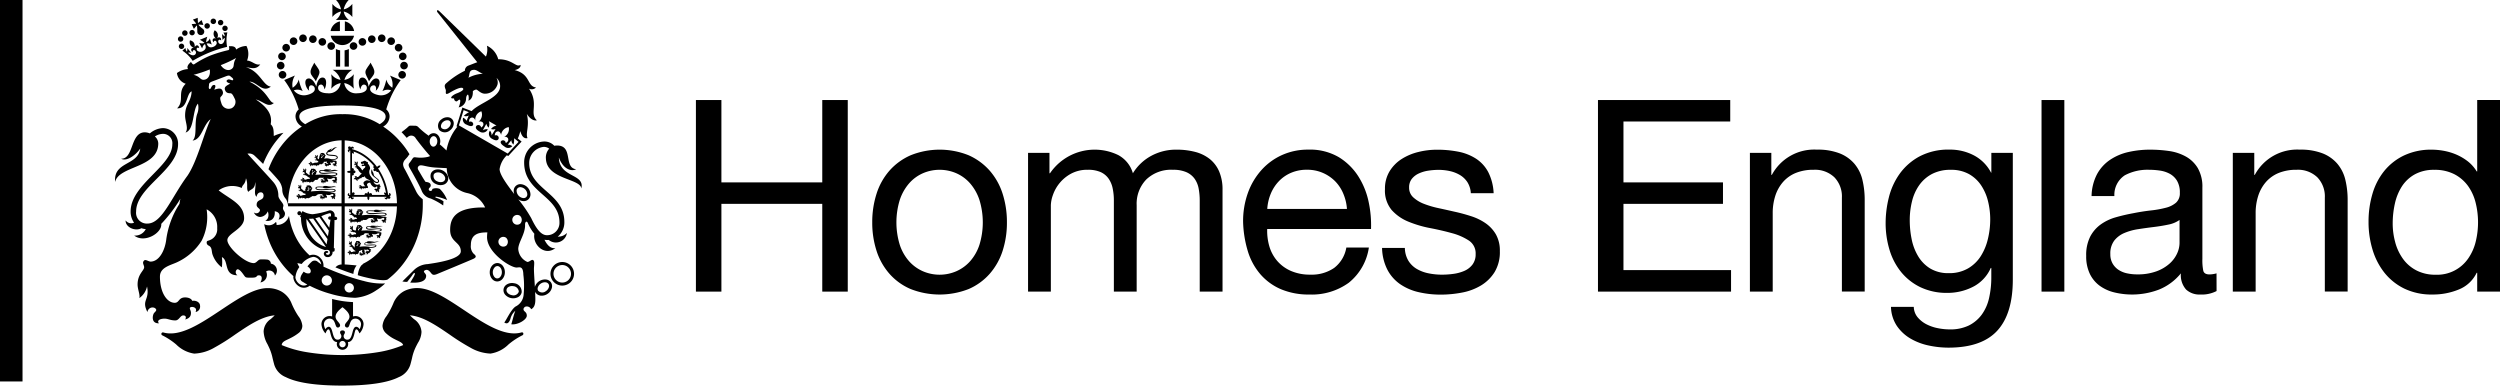 <svg xmlns="http://www.w3.org/2000/svg" width="278.835" height="43" viewBox="0 0 278.835 43"><g transform="translate(-77.278 -68.775)"><rect width="2.512" height="42.546" transform="translate(77.278 68.775)"/><g transform="translate(154.896 79.932)"><path d="M208.526,87.232v9.186h11.25V87.232h2.843V108.6h-2.843V98.811h-11.25V108.6h-2.843V87.232Z" transform="translate(-205.683 -87.232)"/><path d="M238.7,101.311a7.207,7.207,0,0,1,1.436-2.573,6.769,6.769,0,0,1,2.364-1.721,8.667,8.667,0,0,1,6.478,0,6.808,6.808,0,0,1,2.349,1.721,7.243,7.243,0,0,1,1.436,2.573,10.3,10.3,0,0,1,.479,3.186,10.156,10.156,0,0,1-.479,3.172,7.254,7.254,0,0,1-1.436,2.558,6.627,6.627,0,0,1-2.349,1.706,8.857,8.857,0,0,1-6.478,0,6.592,6.592,0,0,1-2.364-1.706,7.218,7.218,0,0,1-1.436-2.558,10.156,10.156,0,0,1-.479-3.172A10.3,10.3,0,0,1,238.7,101.311ZM241.291,107a5.215,5.215,0,0,0,1.032,1.825,4.476,4.476,0,0,0,1.541,1.123,4.693,4.693,0,0,0,3.74,0,4.479,4.479,0,0,0,1.541-1.123A5.225,5.225,0,0,0,250.177,107a8.529,8.529,0,0,0,0-5,5.4,5.4,0,0,0-1.032-1.84,4.4,4.4,0,0,0-1.541-1.137,4.692,4.692,0,0,0-3.74,0,4.394,4.394,0,0,0-1.541,1.137,5.388,5.388,0,0,0-1.032,1.84,8.529,8.529,0,0,0,0,5Z" transform="translate(-218.554 -90.854)"/><path d="M269.352,96.748v2.274h.06a6.029,6.029,0,0,1,7.6-2.035,3.351,3.351,0,0,1,1.645,2.035,5.4,5.4,0,0,1,2.05-1.945,5.782,5.782,0,0,1,2.8-.688,8.108,8.108,0,0,1,2.11.254,4.375,4.375,0,0,1,1.616.792,3.591,3.591,0,0,1,1.047,1.392,5.08,5.08,0,0,1,.375,2.05v11.34h-2.544V102.074a7.24,7.24,0,0,0-.12-1.346,2.758,2.758,0,0,0-.449-1.092,2.245,2.245,0,0,0-.913-.733,3.632,3.632,0,0,0-1.511-.269,4,4,0,0,0-2.962,1.077,3.884,3.884,0,0,0-1.078,2.872v9.635h-2.543V102.074a6.556,6.556,0,0,0-.135-1.376,2.917,2.917,0,0,0-.464-1.092,2.176,2.176,0,0,0-.883-.718,3.428,3.428,0,0,0-1.421-.254,3.8,3.8,0,0,0-1.9.449,4.306,4.306,0,0,0-2,2.379,3.683,3.683,0,0,0-.225,1.121v9.635h-2.543V96.748Z" transform="translate(-229.919 -90.854)"/><path d="M318.436,111.23a7.02,7.02,0,0,1-4.368,1.317,7.956,7.956,0,0,1-3.217-.6,6.337,6.337,0,0,1-2.289-1.676,7.1,7.1,0,0,1-1.392-2.573,12.361,12.361,0,0,1-.523-3.262,9.307,9.307,0,0,1,.539-3.231,7.719,7.719,0,0,1,1.511-2.544,6.844,6.844,0,0,1,2.3-1.676,7.033,7.033,0,0,1,2.917-.6,6.35,6.35,0,0,1,3.426.853,6.784,6.784,0,0,1,2.184,2.169,8.563,8.563,0,0,1,1.137,2.872,12.3,12.3,0,0,1,.254,2.962h-11.58a6.157,6.157,0,0,0,.239,1.93,4.376,4.376,0,0,0,.868,1.616,4.276,4.276,0,0,0,1.526,1.122,5.26,5.26,0,0,0,2.185.419,4.4,4.4,0,0,0,2.648-.748,3.614,3.614,0,0,0,1.361-2.274h2.513A6.183,6.183,0,0,1,318.436,111.23Zm-.614-9.934A4.373,4.373,0,0,0,316.9,99.9a4.418,4.418,0,0,0-1.376-.927,4.349,4.349,0,0,0-1.751-.344,4.425,4.425,0,0,0-1.781.344,4.118,4.118,0,0,0-1.361.942,4.514,4.514,0,0,0-.9,1.392,5.3,5.3,0,0,0-.389,1.69h8.887A5.211,5.211,0,0,0,317.823,101.3Z" transform="translate(-245.617 -90.854)"/><path d="M335.21,108.762a2.708,2.708,0,0,0,.942.927,4.211,4.211,0,0,0,1.317.493,7.489,7.489,0,0,0,1.511.15,9.324,9.324,0,0,0,1.257-.089,4.614,4.614,0,0,0,1.211-.329,2.275,2.275,0,0,0,.913-.7,1.874,1.874,0,0,0,.359-1.182,1.7,1.7,0,0,0-.748-1.5,6.39,6.39,0,0,0-1.87-.823q-1.123-.314-2.439-.569a12.572,12.572,0,0,1-2.438-.718,5.061,5.061,0,0,1-1.87-1.3,3.383,3.383,0,0,1-.748-2.334,3.709,3.709,0,0,1,.523-2,4.278,4.278,0,0,1,1.347-1.361,6.175,6.175,0,0,1,1.855-.778,8.553,8.553,0,0,1,2.049-.254,12.236,12.236,0,0,1,2.424.224,5.621,5.621,0,0,1,1.96.778,4.035,4.035,0,0,1,1.362,1.5,5.7,5.7,0,0,1,.6,2.349h-2.544a2.575,2.575,0,0,0-.389-1.242,2.549,2.549,0,0,0-.837-.793,3.82,3.82,0,0,0-1.122-.434,5.79,5.79,0,0,0-1.242-.134,7.571,7.571,0,0,0-1.152.089,3.865,3.865,0,0,0-1.062.314,2.134,2.134,0,0,0-.778.6,1.508,1.508,0,0,0-.3.972,1.429,1.429,0,0,0,.464,1.092,3.706,3.706,0,0,0,1.182.719,10.429,10.429,0,0,0,1.616.479q.9.194,1.8.4a19.154,19.154,0,0,1,1.87.508,6.08,6.08,0,0,1,1.616.793,3.877,3.877,0,0,1,1.137,1.242,3.652,3.652,0,0,1,.434,1.855,4.308,4.308,0,0,1-.583,2.334,4.55,4.55,0,0,1-1.526,1.5,6.37,6.37,0,0,1-2.124.792,12.546,12.546,0,0,1-2.349.225,10.848,10.848,0,0,1-2.454-.27,6.02,6.02,0,0,1-2.065-.883,4.5,4.5,0,0,1-1.436-1.616,5.587,5.587,0,0,1-.6-2.438h2.543A2.86,2.86,0,0,0,335.21,108.762Z" transform="translate(-255.754 -90.854)"/><path d="M386.876,87.232v2.394H374.967v6.792h11.1v2.394h-11.1V106.2h12V108.6H372.124V87.232Z" transform="translate(-271.514 -87.232)"/><path d="M402.545,96.748V99.2h.06a5.356,5.356,0,0,1,5.027-2.813,6.715,6.715,0,0,1,2.544.419,4.185,4.185,0,0,1,1.645,1.167,4.333,4.333,0,0,1,.883,1.78,9.562,9.562,0,0,1,.255,2.289v10.173h-2.543V101.745a3.073,3.073,0,0,0-.838-2.273,3.114,3.114,0,0,0-2.3-.838,5.174,5.174,0,0,0-2.02.359,3.783,3.783,0,0,0-1.421,1.017,4.393,4.393,0,0,0-.853,1.541,6.258,6.258,0,0,0-.284,1.929v8.737h-2.544V96.748Z" transform="translate(-282.6 -90.854)"/><path d="M437.646,116.586q-1.735,1.885-5.445,1.885a10.566,10.566,0,0,1-2.2-.239,6.761,6.761,0,0,1-2.035-.778,4.737,4.737,0,0,1-1.511-1.407,4,4,0,0,1-.658-2.124h2.544a1.879,1.879,0,0,0,.434,1.167,3.166,3.166,0,0,0,.987.779,4.791,4.791,0,0,0,1.272.433,6.837,6.837,0,0,0,1.316.135,4.719,4.719,0,0,0,2.124-.434,3.987,3.987,0,0,0,1.436-1.2,4.95,4.95,0,0,0,.823-1.841,10.332,10.332,0,0,0,.254-2.364v-1.018h-.06a4.273,4.273,0,0,1-1.99,2.11,6.183,6.183,0,0,1-2.827.673,6.807,6.807,0,0,1-3.022-.629,6.327,6.327,0,0,1-2.154-1.69,7.191,7.191,0,0,1-1.3-2.484,10.23,10.23,0,0,1-.433-3.007,11.751,11.751,0,0,1,.358-2.828,7.718,7.718,0,0,1,1.2-2.634,6.558,6.558,0,0,1,2.214-1.944,6.887,6.887,0,0,1,3.381-.763,5.717,5.717,0,0,1,2.693.643,4.533,4.533,0,0,1,1.915,1.93h.03V96.748h2.394V110.9Q439.382,114.7,437.646,116.586Zm-3.246-6.957a4.168,4.168,0,0,0,1.421-1.376,6.286,6.286,0,0,0,.792-1.93,9.33,9.33,0,0,0,.254-2.154,8.481,8.481,0,0,0-.239-2,5.6,5.6,0,0,0-.763-1.781,3.961,3.961,0,0,0-1.361-1.271,4.042,4.042,0,0,0-2.035-.479,4.4,4.4,0,0,0-2.095.463,4.086,4.086,0,0,0-1.421,1.242,5.265,5.265,0,0,0-.808,1.8,8.714,8.714,0,0,0-.254,2.124,10.6,10.6,0,0,0,.21,2.095,5.931,5.931,0,0,0,.718,1.9,4.027,4.027,0,0,0,1.346,1.376,3.883,3.883,0,0,0,2.095.524A4.121,4.121,0,0,0,434.4,109.629Z" transform="translate(-292.507 -90.854)"/><path d="M456.511,87.232V108.6h-2.544V87.232Z" transform="translate(-303.885 -87.232)"/><path d="M476.75,112.158a3.6,3.6,0,0,1-1.825.389,2.187,2.187,0,0,1-1.571-.554,2.4,2.4,0,0,1-.583-1.81,6.086,6.086,0,0,1-2.439,1.81,8.42,8.42,0,0,1-5,.314,4.624,4.624,0,0,1-1.631-.748,3.588,3.588,0,0,1-1.092-1.332,4.481,4.481,0,0,1-.4-1.989,4.536,4.536,0,0,1,.449-2.154,3.91,3.91,0,0,1,1.182-1.361,5.422,5.422,0,0,1,1.676-.793q.942-.269,1.93-.449,1.046-.209,1.99-.314a11.013,11.013,0,0,0,1.661-.3,2.758,2.758,0,0,0,1.136-.569,1.387,1.387,0,0,0,.42-1.092,2.544,2.544,0,0,0-.314-1.347,2.155,2.155,0,0,0-.808-.778,3.283,3.283,0,0,0-1.107-.359,8.364,8.364,0,0,0-1.212-.089,5.388,5.388,0,0,0-2.693.613,2.6,2.6,0,0,0-1.167,2.319h-2.544a5.492,5.492,0,0,1,.6-2.423,4.539,4.539,0,0,1,1.436-1.6,6.018,6.018,0,0,1,2.05-.883,10.821,10.821,0,0,1,2.469-.269,14.574,14.574,0,0,1,2.079.149,5.442,5.442,0,0,1,1.87.612,3.583,3.583,0,0,1,1.346,1.3,4.149,4.149,0,0,1,.509,2.18v7.942a5.9,5.9,0,0,0,.1,1.314q.1.418.7.418a3.06,3.06,0,0,0,.778-.12Zm-4.129-7.93a3.178,3.178,0,0,1-1.257.521q-.778.165-1.63.268t-1.721.239a6.332,6.332,0,0,0-1.556.432,2.817,2.817,0,0,0-1.122.849,2.366,2.366,0,0,0-.434,1.5,2.043,2.043,0,0,0,.255,1.057,2.109,2.109,0,0,0,.658.7,2.772,2.772,0,0,0,.942.387,5.268,5.268,0,0,0,1.137.119,6.047,6.047,0,0,0,2.154-.343,4.507,4.507,0,0,0,1.466-.864,3.406,3.406,0,0,0,.838-1.131,2.848,2.848,0,0,0,.269-1.146Z" transform="translate(-307.145 -90.854)"/><path d="M491.654,96.748V99.2h.06a5.355,5.355,0,0,1,5.027-2.813,6.712,6.712,0,0,1,2.543.419,4.184,4.184,0,0,1,1.646,1.167,4.341,4.341,0,0,1,.883,1.78,9.6,9.6,0,0,1,.255,2.289v10.173h-2.544V101.745a3.07,3.07,0,0,0-.838-2.273,3.114,3.114,0,0,0-2.3-.838,5.171,5.171,0,0,0-2.02.359,3.785,3.785,0,0,0-1.422,1.017,4.393,4.393,0,0,0-.853,1.541,6.258,6.258,0,0,0-.284,1.929v8.737H489.26V96.748Z" transform="translate(-317.844 -90.854)"/><path d="M526.425,108.6V106.5h-.06a3.74,3.74,0,0,1-1.975,1.855,7.54,7.54,0,0,1-2.963.569,6.987,6.987,0,0,1-3.127-.658,6.44,6.44,0,0,1-2.214-1.765,7.7,7.7,0,0,1-1.331-2.573,10.576,10.576,0,0,1-.449-3.112,10.9,10.9,0,0,1,.433-3.111,7.326,7.326,0,0,1,1.317-2.559,6.359,6.359,0,0,1,2.214-1.735,7.044,7.044,0,0,1,3.1-.643,7.544,7.544,0,0,1,1.287.12,6.574,6.574,0,0,1,1.376.4,5.93,5.93,0,0,1,1.3.748,4.126,4.126,0,0,1,1.032,1.153h.06V87.232h2.543V108.6Zm-9.142-5.49a5.687,5.687,0,0,0,.868,1.84,4.241,4.241,0,0,0,1.5,1.287,4.535,4.535,0,0,0,2.14.479,4.195,4.195,0,0,0,3.65-1.841,5.552,5.552,0,0,0,.823-1.87,9.061,9.061,0,0,0-.014-4.324,5.443,5.443,0,0,0-.853-1.87,4.364,4.364,0,0,0-1.511-1.3,4.716,4.716,0,0,0-2.244-.493,4.369,4.369,0,0,0-2.185.508,4.06,4.06,0,0,0-1.436,1.346,5.882,5.882,0,0,0-.778,1.915A10.179,10.179,0,0,0,517,101,7.9,7.9,0,0,0,517.283,103.1Z" transform="translate(-327.751 -87.232)"/></g><g transform="translate(90.116 68.775)"><path d="M135,80.325c-.244.467-.455.74-.422,1.1s.41.618.59.98c.163-.422.434-.739.4-1.071s-.489-.768-.571-1.009" transform="translate(-112.776 -73.343)"/><path d="M145.271,80.325c.244.467.456.74.423,1.1s-.41.618-.591.98c-.163-.422-.433-.739-.4-1.071s.488-.768.569-1.009" transform="translate(-116.782 -73.343)"/><path d="M129.028,79.323a.424.424,0,1,0-.424-.424.423.423,0,0,0,.424.424" transform="translate(-110.416 -72.612)"/><path d="M129.219,80.6a.423.423,0,1,0-.424.424.425.425,0,0,0,.424-.424" transform="translate(-110.325 -73.285)"/><path d="M129.561,82.3a.424.424,0,1,0-.424.422.425.425,0,0,0,.424-.422" transform="translate(-110.46 -73.957)"/><path d="M132.908,75.982a.424.424,0,1,0-.424-.424.424.424,0,0,0,.424.424" transform="translate(-111.951 -71.291)"/><path d="M131.164,76.519a.424.424,0,1,0-.424-.424.424.424,0,0,0,.424.424" transform="translate(-111.261 -71.503)"/><path d="M129.8,77.72a.423.423,0,1,0-.424-.423.422.422,0,0,0,.424.423" transform="translate(-110.72 -71.978)"/><path d="M134.736,76.151a.423.423,0,1,0-.425-.424.422.422,0,0,0,.425.424" transform="translate(-112.674 -71.358)"/><path d="M136.474,76.653a.424.424,0,1,0-.424-.426.425.425,0,0,0,.424.426" transform="translate(-113.361 -71.556)"/><path d="M138.109,77.419a.425.425,0,1,0-.424-.424.423.423,0,0,0,.424.424" transform="translate(-114.008 -71.858)"/><path d="M150.89,78.9a.424.424,0,1,0,.424-.425.425.425,0,0,0-.424.425" transform="translate(-119.231 -72.611)"/><path d="M151.547,80.177a.424.424,0,1,0,.426.424.424.424,0,0,0-.426-.424" transform="translate(-119.323 -73.285)"/><path d="M151.2,81.876a.423.423,0,1,0,.426.424.424.424,0,0,0-.426-.424" transform="translate(-119.188 -73.957)"/><path d="M147.435,75.982a.424.424,0,1,0-.424-.424.425.425,0,0,0,.424.424" transform="translate(-117.697 -71.291)"/><path d="M149.178,76.519a.424.424,0,1,0-.424-.424.424.424,0,0,0,.424.424" transform="translate(-118.386 -71.503)"/><path d="M150.548,77.72a.423.423,0,1,0-.424-.423.423.423,0,0,0,.424.423" transform="translate(-118.928 -71.978)"/><path d="M145.605,76.151a.423.423,0,1,0-.424-.424.423.423,0,0,0,.424.424" transform="translate(-116.973 -71.358)"/><path d="M143.869,76.653a.424.424,0,1,0-.423-.426.425.425,0,0,0,.423.426" transform="translate(-116.287 -71.556)"/><path d="M141.811,76.995a.423.423,0,1,0,.423-.425.423.423,0,0,0-.423.425" transform="translate(-115.64 -71.858)"/><path d="M139.253,79.782h.473V77.967a1.679,1.679,0,0,1-.473-.146Z" transform="translate(-114.628 -72.353)"/><path d="M141.336,77.821a1.687,1.687,0,0,1-.475.146v1.815h.475Z" transform="translate(-115.264 -72.353)"/><path d="M139.317,73.8V72.729a1.333,1.333,0,0,0-1.042,1.076Z" transform="translate(-114.242 -70.339)"/><path d="M140.909,73.8h1.033a1.331,1.331,0,0,0-1.033-1.076Z" transform="translate(-115.283 -70.339)"/><path d="M138.3,75.368a1.332,1.332,0,0,0,2.6,0Z" transform="translate(-114.251 -71.383)"/><path d="M140.449,71a1.474,1.474,0,0,1-.578-.939,1.7,1.7,0,0,1,.962.612V69.209a1.686,1.686,0,0,1-.962.612,2.148,2.148,0,0,1,.555-1.046h-1.411a2.145,2.145,0,0,1,.554,1.046,1.684,1.684,0,0,1-.962-.612v1.459a1.7,1.7,0,0,1,.962-.612,1.467,1.467,0,0,1-.578.939Z" transform="translate(-114.373 -68.775)"/><path d="M135.5,117.153a.522.522,0,1,1,.521-.522.523.523,0,0,1-.521.522m-2.5-.773a.571.571,0,1,1,.57-.571.571.571,0,0,1-.57.571m-.863-2.538-.14-.106a.5.5,0,0,0-.708.008,2.732,2.732,0,0,0-.308.323l-.144.166.1.079c.273.219.314.457.237.6a.235.235,0,0,1-.142.109.74.74,0,0,1-.523-.131l-.1-.061-.062.1c-.016.026-.033.049-.05.074a1.237,1.237,0,0,0-.072.111,1.04,1.04,0,0,0-.173.485.359.359,0,0,0,.014.1.466.466,0,0,0,.267.277l.065.039c.123.079.295.18.424.253a.744.744,0,0,1-.726.03,1.115,1.115,0,0,1-.6-.8,2.248,2.248,0,0,1,.4-1.126l.039-.062-.038-.065a2.594,2.594,0,0,1-.187-.366c.138.019.274.044.41.077l.069.015.048-.05a2.118,2.118,0,0,1,1.242-.741.889.889,0,0,1,.658.328,1,1,0,0,1,.243.509c-.073-.05-.157-.113-.238-.177m4.882,2.006a27.129,27.129,0,0,1-4.4-1.579v-.017a1.156,1.156,0,0,0-.3-.9,1.13,1.13,0,0,0-.841-.413,1.182,1.182,0,0,0-.4.078,6.377,6.377,0,0,1-.614-.629,7.3,7.3,0,0,1-1.307-2.273,8.005,8.005,0,0,1-.384-1.509,1.372,1.372,0,0,1-1.39,1.013c.013-.089,0-.306-.074-.328a1.044,1.044,0,0,1-1.3.239,11.16,11.16,0,0,0,.49,1.73,10.209,10.209,0,0,0,1.916,3.215,9.184,9.184,0,0,0,.854.854,1.377,1.377,0,0,0-.011.172,1.345,1.345,0,0,0,.736,1.021,1.022,1.022,0,0,0,1.086-.124,11.984,11.984,0,0,0,2.362.915,10.665,10.665,0,0,0,2.718.433,4.823,4.823,0,0,0,2.357-.84,6.071,6.071,0,0,0,.891-.675c.034-.031.064-.059.092-.086a7.558,7.558,0,0,1-2.47-.3" transform="translate(-109.386 -84.529)"/><path d="M140.836,127.321a.461.461,0,0,0-.358-.281c-.545,0-.331,1.436-.98,1.436a.391.391,0,0,1-.435-.384c0-.2.141-.261.141-.424s-.128-.221-.268-.221-.269.059-.269.221.143.223.143.424a.393.393,0,0,1-.436.384c-.647,0-.434-1.436-.979-1.436a.459.459,0,0,0-.357.281,1.291,1.291,0,0,1-.17-.563.627.627,0,0,1,.627-.626c.727,0,.559.991.906.991a.242.242,0,0,0,.267-.243c0-.283-.505-.551-.505-.956s.369-.743.774-1.068c.4.325.775.665.775,1.068s-.507.673-.507.956a.242.242,0,0,0,.267.243c.349,0,.178-.991.906-.991a.627.627,0,0,1,.628.626,1.305,1.305,0,0,1-.169.563m-1.9,2.011a.354.354,0,1,1,.355-.354.354.354,0,0,1-.355.354m1.441-3.482a.975.975,0,0,0-.268.038v-1.6a11.036,11.036,0,0,1-2.332-.35v1.952a.881.881,0,0,0-.283-.044.908.908,0,0,0-.907.907,1.652,1.652,0,0,0,.451,1.028c.106-.25.2-.45.339-.45.277,0,.151,1.383.964,1.422a.585.585,0,0,0-.041.221.634.634,0,1,0,1.269,0,.6.6,0,0,0-.04-.221c.813-.038.676-1.422.956-1.422.139,0,.225.19.348.45a1.646,1.646,0,0,0,.451-1.028.908.908,0,0,0-.907-.907" transform="translate(-113.574 -90.595)"/><path d="M147.432,126.974a.169.169,0,0,0-.207-.1c-1.869.543-4.187-1-6.429-2.5-1.886-1.256-3.667-2.444-5.195-2.444a3.117,3.117,0,0,0-1.5.354,2.69,2.69,0,0,0-1.187,1.38,8.579,8.579,0,0,1-.745,1.394,2.049,2.049,0,0,0-.449,1.075,1.158,1.158,0,0,0,.39.833,4.065,4.065,0,0,0,.979.671c.1.05.192.1.286.141.371.181.6.3.644.512a12.406,12.406,0,0,1-2.781.786,24.745,24.745,0,0,1-7.975,0,12.263,12.263,0,0,1-2.785-.789c.03-.312.259-.435.664-.627.1-.045.192-.091.291-.142a5.218,5.218,0,0,0,.961-.6,1.007,1.007,0,0,0,.384-.783,2.066,2.066,0,0,0-.444-1.075,8.392,8.392,0,0,1-.745-1.394,2.676,2.676,0,0,0-1.19-1.377,3.1,3.1,0,0,0-1.5-.355c-1.528,0-3.31,1.187-5.2,2.445-2.242,1.494-4.56,3.04-6.429,2.5a.171.171,0,0,0-.117.32,7.67,7.67,0,0,1,1.555,1.02,3.6,3.6,0,0,0,2.01,1.02,4.862,4.862,0,0,0,2.243-.664,23.826,23.826,0,0,0,2.287-1.44c1.477-1.009,3-2.05,4.448-2.165-.151.157-.3.288-.436.411a1.746,1.746,0,0,0-.8,1.383,3.121,3.121,0,0,0,.43,1.425c.073.149.157.323.243.517a5.469,5.469,0,0,1,.326,1.04c.042.172.088.362.149.589a2.194,2.194,0,0,0,1.324,1.526c1.231.627,3.352.945,6.305.945s5.072-.318,6.3-.945a2.2,2.2,0,0,0,1.325-1.526c.062-.227.108-.418.149-.589a5.344,5.344,0,0,1,.326-1.04c.117-.262.231-.476.332-.665a2.444,2.444,0,0,0,.4-1.221,1.834,1.834,0,0,0-.837-1.424c-.143-.128-.3-.268-.452-.429,1.45.116,2.973,1.155,4.451,2.166a24.3,24.3,0,0,0,2.287,1.439,4.871,4.871,0,0,0,2.246.664,3.612,3.612,0,0,0,2.01-1.023,7.861,7.861,0,0,1,1.551-1.019.172.172,0,0,0,.093-.215" transform="translate(-101.895 -89.799)"/><path d="M135.314,96.545V89.536a5.288,5.288,0,0,1,2.11.543,6.093,6.093,0,0,1,1.933,1.527,7.342,7.342,0,0,1,1.308,2.274,8.171,8.171,0,0,1,.477,2.665Zm-.247-9.933a7.431,7.431,0,0,0-4.155,1.117c-.461-.273-.659-.54-.659-.857,0-1.13,3.192-1.23,4.813-1.23h0c1.619,0,4.813.1,4.813,1.23,0,.316-.2.584-.662.857a7.424,7.424,0,0,0-4.153-1.117m-.1,9.933H129a8.174,8.174,0,0,1,.478-2.665,7.328,7.328,0,0,1,1.307-2.274,6.135,6.135,0,0,1,1.932-1.527,5.281,5.281,0,0,1,2.252-.55Zm9.056-.446a2.468,2.468,0,0,1-.718-.836c-.222-.46-1.148-2.282-1.294-2.527a1.1,1.1,0,0,1-.181-.545.82.82,0,0,1,.2-.484c.074-.092.275-.288.351-.407a1.426,1.426,0,0,1,.164-.216,8.829,8.829,0,0,0-1.127-1.524,9.166,9.166,0,0,0-1.81-1.567,1.326,1.326,0,0,0,.715-1.12,1.015,1.015,0,0,0-.372-.792,10.391,10.391,0,0,1,1.615-3.271l-1.2-.506a1.89,1.89,0,0,1,.264,1.354,1.54,1.54,0,0,1-.667-.909,5.381,5.381,0,0,1-.442,1.3,1.1,1.1,0,0,1,.977-.091,1.427,1.427,0,0,1-1.509.5c-.427-.1-.851-.329-.834-.659a.4.4,0,0,1,.424-.407c.261.027.276.424.195.6.342-.195.7-1.2.161-1.35-.421-.116-.807.462-.947.907-.08-.537-.3-1.05-.728-1.02-.552.037-.372,1.057-.18,1.317.034-.358.23-.549.393-.536.146.01.342.114.308.439s-.5.526-1.029.526a1.309,1.309,0,0,1-1.482-1.136,1.852,1.852,0,0,1,1.067.638,6.374,6.374,0,0,1,0-1.627,1.675,1.675,0,0,1-1.052.638,1.971,1.971,0,0,1,.873-1.125h-2.18a1.973,1.973,0,0,1,.873,1.122,1.655,1.655,0,0,1-1.034-.635,6.543,6.543,0,0,1,0,1.627,1.818,1.818,0,0,1,1.048-.635,1.308,1.308,0,0,1-1.48,1.132c-.531,0-.994-.2-1.029-.526s.163-.429.309-.439c.163-.013.358.178.393.536.192-.26.371-1.28-.18-1.317-.426-.03-.648.484-.728,1.02-.14-.445-.525-1.023-.948-.907-.536.15-.18,1.155.164,1.35-.083-.178-.066-.575.194-.6a.4.4,0,0,1,.423.407c.02.331-.406.557-.833.659a1.431,1.431,0,0,1-1.506-.5,1.1,1.1,0,0,1,.991.086,5.3,5.3,0,0,1-.442-1.3,1.546,1.546,0,0,1-.683.917,1.877,1.877,0,0,1,.262-1.363l-1.2.506a10.475,10.475,0,0,1,1.618,3.282,1.006,1.006,0,0,0-.36.782,1.32,1.32,0,0,0,.713,1.12,9.133,9.133,0,0,0-1.81,1.567,10.116,10.116,0,0,0-1.916,3.194c.166.17.883.954,1.054,1.167a1.945,1.945,0,0,1,.483,1.049,1.572,1.572,0,0,0,.423,1.122,2.023,2.023,0,0,1,.233.8h5.961v6.49a.9.9,0,0,0-.685.323c.69.278,1.344.526,2,.732a1.745,1.745,0,0,1,.362-.95s-.866-.086-1.33-.111V96.894h5.825a8.166,8.166,0,0,1-.474,2.568,7.323,7.323,0,0,1-1.308,2.273,6.042,6.042,0,0,1-1.933,1.527c-.115.057-.112.141-.231.189a1.646,1.646,0,0,0-.287.527,2.278,2.278,0,0,0-.134.592c.273.084.421.128.682.192,2.047.513,2.553.362,2.668.273l0,0a9.155,9.155,0,0,0,1.286-1.208,10.234,10.234,0,0,0,1.916-3.215,11.2,11.2,0,0,0,.7-3.932c0-.248.007-.331-.009-.577" transform="translate(-109.707 -73.876)"/><path d="M144.293,97.981a.168.168,0,0,0-.059.164.172.172,0,0,0,.175.115.153.153,0,1,0,.137.182.168.168,0,0,0,.062.2.157.157,0,0,0,.157,0,6.431,6.431,0,0,1,.873,2.365.387.387,0,0,0-.217-.06.376.376,0,0,0,.118.269h-1.457a.177.177,0,0,0-.1-.192.167.167,0,0,0-.2.069.393.393,0,0,0-.115-.256.382.382,0,0,0-.112.256.17.17,0,0,0-.2-.069.184.184,0,0,0-.1.192h-1.243a.146.146,0,1,0-.161-.155V99.045a.177.177,0,0,0,.2-.094.171.171,0,0,0-.07-.2.154.154,0,1,0,0-.227.173.173,0,0,0,.07-.2.179.179,0,0,0-.2-.095v-1.7a.4.4,0,0,0,.215.088.39.39,0,0,0-.059-.244,4.55,4.55,0,0,1,1.123.548,5.356,5.356,0,0,1,1.152,1.06M145.94,101a.113.113,0,0,1-.062.213,6.625,6.625,0,0,0-1.119-2.956.154.154,0,0,0,.016-.018.372.372,0,0,0,.248-.305.384.384,0,0,0-.376.166c-.04-.056-.084-.111-.128-.166a5.577,5.577,0,0,0-1.263-1.182,4.651,4.651,0,0,0-1.4-.643.113.113,0,0,1,.215-.031c.017-.185-.142-.277-.234-.241a.161.161,0,0,0-.105.145.16.16,0,1,0-.18.139.169.169,0,0,0-.155.076.206.206,0,0,0,.2.273.111.111,0,0,1,.061-.206v2.279a.379.379,0,0,0-.379.1.373.373,0,0,0,.379.1v2.475A.112.112,0,0,1,141.6,101a.206.206,0,0,0-.223.254.17.17,0,0,0,.188.09.391.391,0,0,0-.1.261.367.367,0,0,0,.259-.1.175.175,0,0,0,.094.189.205.205,0,0,0,.253-.221.114.114,0,0,1-.213-.048h1.718a.385.385,0,0,0,.1.376.38.38,0,0,0,.1-.376h1.914a.112.112,0,0,1-.209.059.205.205,0,0,0,.259.215.171.171,0,0,0,.088-.192.153.153,0,1,0,.155-.165.177.177,0,0,0,.189-.094.207.207,0,0,0-.23-.25" transform="translate(-115.429 -79.475)"/><path d="M145.438,101.373a.318.318,0,0,0,.16-.148.185.185,0,0,1-.164-.021c.057-.033.127,0,.057-.1s-.113-.111-.184-.033a.42.42,0,0,1-.53-.368.316.316,0,0,0,.159.132c.018.01.037.018.056.027l.06.011a.332.332,0,0,0,.132.02l.025,0v-.012a.209.209,0,0,0,.181-.181c.016-.19-.164-.28-.365-.446-.079-.066-.137-.121-.187-.172-.07-.137-.022-.261-.2-.512a1.134,1.134,0,0,0-.057-.221.634.634,0,0,0,.108.735c.193.212.606.415.59.6a.117.117,0,0,1-.106.091.463.463,0,0,1-.057-.006.164.164,0,0,1-.038-.013.325.325,0,0,1-.087-.039.645.645,0,0,1-.144-.113,4.4,4.4,0,0,1-.428-.525.767.767,0,0,1-.076-.685c.135-.185-.082-.568-.21-.661a.346.346,0,0,0-.008-.2.2.2,0,0,1-.118.014c-.034-.07-.05-.085-.1-.094-.083-.013-.082-.059-.089-.092-.048.044-.065.086-.115.089-.068,0-.1,0-.123.023a.174.174,0,0,1-.144.051c-.078,0-.077.044-.07.1.007.035.009.091.057.111a.1.1,0,0,0,.024.011l.063.074.04-.079c.033-.032.136-.038.154.033.014.048.024.065-.04.072s-.1.009-.168.013c-.044,0-.043.058-.042.095s.054.067.145.044.256-.04.256.039c0,.206-.235.2-.288.445a.455.455,0,0,1-.145-.135.884.884,0,0,0-.174-.215.928.928,0,0,0-.178-.147c-.082-.05-.085-.089-.085-.173s.033-.14.03-.209a.306.306,0,0,0-.02-.062.114.114,0,0,0-.112-.072.1.1,0,0,1,.045.073.224.224,0,0,0-.034.039.049.049,0,0,0,0,.072s0,.007,0,.015a.149.149,0,0,1,0,.035c0,.012-.007.006-.01,0-.02-.051-.042-.127-.09-.132a.313.313,0,0,0-.034,0,.019.019,0,0,0,0-.01c0-.053-.06-.1-.124-.032.015,0,.04.007.05.021a.349.349,0,0,0-.013.054c0,.052.036.078.1.078a.015.015,0,0,1,.016.011c0,.008,0,.016.008.024s0,.008-.009.006c-.1-.042-.135,0-.139.044a.18.18,0,0,0,0,.04c-.035.021-.041.073.02.111,0-.018,0-.05.019-.059a.021.021,0,0,0,.014-.006.083.083,0,0,0,.027.024c.006.005.024,0,.053-.019a.019.019,0,0,1,.024,0,.136.136,0,0,0,.028.019c.005.005,0,.01,0,.013-.06.062-.048.115.023.135a.077.077,0,0,1-.14-.059c-.079.131.053.221.164.175,0,.045,0,.138.019.14a.025.025,0,0,1,.025-.025c.008,0,.009.005.009.013a.07.07,0,0,0,.057.074.031.031,0,0,1,.014-.04c.016.03.039.063.054.09a.9.9,0,0,0,.409.449,1.12,1.12,0,0,0-.29.276c-.069.067-.17.14-.234.1-.028-.019-.034-.044-.074-.073a.112.112,0,0,0-.077-.021.254.254,0,0,0-.041.018.119.119,0,0,0-.129.039.1.1,0,0,1,.088.014.333.333,0,0,1,0,.044c0,.029.021.063.15.054.006,0,.022,0,.015.014a.065.065,0,0,1-.067.019c-.058-.015-.085-.061-.126-.008a.181.181,0,0,1-.027.034h-.013c-.05.016-.1.114-.039.155a.1.1,0,0,1,.037-.078l.027.029c.036.056.078.086.163-.043.009-.011.011,0,.01,0,0,.06-.062.146.014.157l.037.006a.057.057,0,0,0,0,.015.113.113,0,0,0,.144.07.133.133,0,0,1-.081-.085c.016,0,.035,0,.038-.005.047-.046-.009-.106.014-.137,0-.013.013-.008.018,0a.089.089,0,0,0,.122.048.108.108,0,0,0,.05-.082.352.352,0,0,1,.226-.044c-.011-.045.04-.108.133-.131a.146.146,0,0,1,.161.03.43.43,0,0,1,.093-.158c-.01.364.48.355.595.573a.843.843,0,0,0-.4-.078c-.12.022-.327.134-.355.27a.509.509,0,0,0,.212.389c-.14.027-.192-.015-.321.018a.068.068,0,0,0-.013,0c-.11.011-.127-.184-.259-.132a.112.112,0,0,0-.035.025h0c-.051,0-.122.063-.109.115a.151.151,0,0,1,.083-.048.213.213,0,0,0,0,.027c0,.021,0,.044.049.044.028,0,.036-.013.053-.013a.015.015,0,0,1,.015.015c0,.051-.164-.029-.135.112a.254.254,0,0,0,.025.039c-.005.042.029.086.1.061-.015-.01-.042-.029-.035-.051l.031,0c.009,0,.015,0,.019-.022s0-.007.008-.007.015.008.015.013-.01.016-.01.031a.191.191,0,0,0,.011.043c0,.05.066.1.139.051-.02,0-.066-.011-.071-.037a.09.09,0,0,0,.034-.015.062.062,0,0,0,.015-.047c0-.015.006-.015.014-.015s.024,0,.036,0a.018.018,0,0,1,.022.013.085.085,0,0,0,.1.042.062.062,0,0,0,.044-.036.59.59,0,0,1,.06.036c-.015-.052.023-.094.137-.019l.083-.064s.108.045.15,0c.068-.059.031-.062.031-.12-.048-.109-.075-.1-.1-.2-.036-.181.215-.284.362-.254a.821.821,0,0,0,.459.508c.168.059.236-.126.291-.1.011.005.021.022.03.051a.826.826,0,0,1-.019.2c-.018.04-.108.006-.169,0a.074.074,0,0,0-.065.028.127.127,0,0,0-.109.114.2.2,0,0,1,.094-.05c0,.008,0,.02,0,.024a.077.077,0,0,0,.134.047c0-.01.026,0,.014.008-.04.03-.117.1-.053.126,0,0,.022.011.036.017a.089.089,0,0,0,.066.095c-.013-.024-.017-.039,0-.086h.035c.047,0,.027-.087.076-.113.006-.007.013,0,.01,0-.018.051-.026.112.02.129.005,0,.021,0,.037.008a.086.086,0,0,0,.129.036c-.015-.008-.05-.022-.059-.043a.409.409,0,0,0,.033-.045c.033-.109-.063-.111-.063-.155s.109-.02.109-.126a.141.141,0,0,0,0-.018c.053-.028.106-.061.11-.1a.288.288,0,0,1-.137-.026Z" transform="translate(-115.948 -80.477)"/><path d="M135.884,108.277l-.08-.008a.192.192,0,0,0-.222.163.187.187,0,0,0,.2.2l.059,0c0,.026-.008.053-.011.083-.026.175-.073.473-.126.815l-.889-1.274a4.334,4.334,0,0,1,.932-.346c.143,0,.175.07.143.36m-.339,2.213-1.4-2.012a3.528,3.528,0,0,0,.45-.134l1.055,1.506c-.033.212-.068.429-.1.64m-.146.906-1.987-2.857c.067,0,.128,0,.183,0a1.986,1.986,0,0,0,.306-.021l1.595,2.287c-.035.222-.069.424-.1.587m-2.245-2.836,2.181,3.135a3.1,3.1,0,0,1-2.181-3.135m3.245-.245-.1-.007,0-.095a.544.544,0,0,0-.572-.61,9.311,9.311,0,0,1-1.888.435,2.514,2.514,0,0,1-1.132-.355l-.112.271a.131.131,0,0,0,0-.027.227.227,0,1,0-.05.14l-.113.27c.037.018.077.034.118.049a3.708,3.708,0,0,0,2.677,3.657c.267-.071.539-.031.539.259a.225.225,0,0,1-.25.257c-.108,0-.175-.063-.175-.135,0-.119.209-.047.23-.131.028-.109-.044-.159-.166-.159a.3.3,0,0,0-.314.29.39.39,0,0,0,.409.394.522.522,0,0,0,.56-.6c.1.005.2-.011.228-.1l.021-.279-.1-.013.074-3.146.071.006a.184.184,0,1,0,.038-.363" transform="translate(-111.819 -84.132)"/><path d="M135.616,97.066c.01-.023.021-.042.034-.042s.037,0,.045-.029-.016-.038-.037-.057c.026-.008.037-.015.024-.03s-.041.01-.049,0,.018-.022.025-.029.021-.008.034,0l.112.054c.015.006.024.011.024.028s.005.032-.007.038-.011-.034-.031-.038-.017.015-.007.042c-.028-.011-.051-.022-.063,0a.044.044,0,0,0,.007.056c.011.011,0,.032-.007.057a.06.06,0,0,1-.082.04.062.062,0,0,1-.021-.09m.131-.288c-.018.034-.059.058-.089.029s0-.039-.032-.1a.585.585,0,0,0,.122.068m.086.045a.56.56,0,0,0,.14.054c-.064.015-.048.041-.091.038s-.057-.054-.049-.092m-.308.076-.007,0,.007,0m1.3.476c.426,0,.636-.137.636-.27,0-.471-1.168-.18-1.168-.467a.175.175,0,0,1,.085-.128h.017c.588-.054.6-.46,1.016-.542-.505-.072-.577.327-.793.346a.268.268,0,0,0,.147-.244c-.1.138-.33.149-.456.309a.1.1,0,0,0-.02.083.212.212,0,0,0-.124.172c0,.447,1.187.14,1.187.465,0,.113-.2.19-.531.19-.243,0-.419-.175-.874-.058,0-.075.153-.219.094-.29a.107.107,0,0,0,.076-.089.156.156,0,0,0-.088-.04c.016-.022,0-.047-.022-.063,0,0-.012-.053-.024-.063a.45.45,0,0,0-.105-.07.268.268,0,0,0-.1-.029.242.242,0,0,0-.066.008c-.028,0-.057,0-.059.027a.134.134,0,0,0-.083-.035.166.166,0,0,0-.012.125c-.041,0-.088.111-.128.1.016.03.028.044.04.045-.034.064-.05.14-.09.143a.344.344,0,0,0,.031.036,1.225,1.225,0,0,0-.062.269h0a.449.449,0,0,0-.1-.075c-.068-.039-.064-.073-.053-.14s.048-.113.053-.166c0-.007-.006-.04-.008-.053a.09.09,0,0,0-.092-.062.059.059,0,0,1,.029.062c-.013.01-.029.027-.033.028-.017.019-.027.041-.009.06s.005.008,0,.013a.076.076,0,0,1-.009.027c0,.011-.006,0-.007,0-.008-.043-.022-.1-.06-.106a.175.175,0,0,0-.033,0,.014.014,0,0,0,0-.008c.007-.044-.041-.079-.108-.027.015,0,.036,0,.044.019a.179.179,0,0,0-.021.045c-.008.043.024.061.076.064.011,0,.016,0,.016.006a.052.052,0,0,1,0,.019c0,.01,0,.008-.008.007-.082-.035-.122,0-.132.032,0,0,0,.024,0,.033-.031.019-.047.057.006.091,0-.015,0-.044.027-.05l.013,0a.082.082,0,0,0,.018.019c.007,0,.021,0,.053-.014a.017.017,0,0,1,.021,0l.023.016s0,.007,0,.011c-.066.05-.065.1.01.114.008,0,.01.005.008.013-.019.1-.158.074-.136-.019-.094.108.03.192.14.139.009,0,.011,0,.013,0,0,.019.01.034.029.037,0,0,.007-.022.025-.022s.007.005.007.01c0,.025,0,.058.041.063,0-.02,0-.039.019-.039s.047.08.108.148a1.38,1.38,0,0,1-.263.079.6.6,0,0,0-.207.01c-.067.035-.233.1-.281.027-.016-.022-.011-.047-.031-.082a.1.1,0,0,0-.053-.042.34.34,0,0,0-.041,0,.088.088,0,0,0-.111-.013.08.08,0,0,1,.063.041.153.153,0,0,0-.018.034c-.015.021,0,.055.1.091.005,0,.013.012.005.017a.055.055,0,0,1-.059-.006c-.041-.032-.046-.08-.1-.051l-.032.017a.023.023,0,0,0-.011,0c-.045,0-.118.053-.085.105a.085.085,0,0,1,.056-.047c.005.013.008.029.01.032.011.054.034.1.143.023.011-.008.011,0,.008.007-.025.046-.1.092-.042.129a.169.169,0,0,1,.027.018.016.016,0,0,0-.005.01.1.1,0,0,0,.092.1.1.1,0,0,1-.034-.091l.031.008c.051-.019.027-.084.055-.1.008-.007.014,0,.016.006,0,.025.015.086.079.08a.088.088,0,0,0,.081-.089c0-.007,0-.008,0-.007a.06.06,0,0,1,.032.068.085.085,0,0,0,.044-.045.089.089,0,0,1-.023.108.157.157,0,0,0,.1-.106.093.093,0,0,1,.021.034s0,0,0,0a.214.214,0,0,0,.127-.005c.007,0,.01,0,.008.008a.07.07,0,0,0,.006.063c0-.008.018-.031.024-.031s0,.062.037.1c.013-.158.1-.1.2-.16.013-.008.014,0,.011.005a.111.111,0,0,1-.042.051c.037,0,.121-.036.121-.093,0-.011.03-.031.063-.053a.111.111,0,0,0,.114-.051c0,.017.022.063,0,.076.1.007.212-.111.253-.121.222-.047-.14-.207.317-.181a.227.227,0,0,0,.134-.049c-.036.069-.037.207.033.217a.273.273,0,0,1,.117.05c.005.007,0,.01,0,.011a.3.3,0,0,0-.1.025c-.109.071-.111-.16-.224-.117,0,0-.021.016-.029.022-.045,0-.108.056-.1.1a.117.117,0,0,1,.073-.041c0,.008,0,.021,0,.023,0,.018.005.036.042.036s.028-.01.046-.01.011,0,.011.011c0,.045-.139-.025-.114.094a.113.113,0,0,0,.021.037c0,.035.026.072.088.051-.011-.01-.034-.024-.03-.043l.029,0s.011,0,.015-.02,0-.006,0,0,.014,0,.014.01-.01.015-.01.026a.121.121,0,0,0,.013.036c-.007.043.057.088.119.044-.018,0-.056-.01-.06-.03a.062.062,0,0,0,.027-.013.048.048,0,0,0,.015-.041c0-.01.007-.01.011-.01a.209.209,0,0,0,.03,0,.025.025,0,0,1,.022.008.067.067,0,0,0,.087.037c.076-.025.01-.091.073-.1a.06.06,0,0,1,.046,0c.06.013.148.011.164-.016a.171.171,0,0,0-.056-.176c-.039-.018,0-.063-.036-.119a.555.555,0,0,0,.225.056c.164,0,.008-.024.08-.067a.251.251,0,0,1,.2-.021c.022,0,.04.013.034.038-.018.088.008.1-.01.134s-.086.005-.134,0a.058.058,0,0,0-.051.021.1.1,0,0,0-.087.092.164.164,0,0,1,.074-.037c0,.007,0,.013,0,.017a.061.061,0,0,0,.107.038c0-.007.022,0,.013.008-.033.025-.094.08-.044.1a.162.162,0,0,1,.028.011.075.075,0,0,0,.054.079c-.011-.019-.014-.03,0-.071h.029c.036,0,.021-.071.06-.092.005,0,.011,0,.007,0-.013.042-.021.091.016.1l.03.007a.065.065,0,0,0,.1.028.1.1,0,0,1-.044-.033.151.151,0,0,0,.027-.038c.024-.088-.05-.089-.05-.125s.086-.018.086-.105a.06.06,0,0,0-.037-.054s0,0,0-.006h0c.023,0,.048.008.06-.027-.063,0-.044-.05-.054-.085,0,0,0-.008.005-.015a.087.087,0,0,0,.028-.093c-.021.028-.093.063-.1,0,0,0,0-.047-.07-.035-.108.011-.16-.045-.367-.065-.012,0-.022-.01,0-.013" transform="translate(-112.627 -79.528)"/><path d="M134.324,101.159v0s0,0,0,0m-.342-.728c.015-.029.026-.052.043-.052s.044,0,.053-.031-.018-.048-.047-.069c.03-.006.047-.022.03-.036s-.048.014-.054,0,.017-.024.026-.034.024-.009.042,0l.13.063c.018.008.028.015.028.032s0,.041-.01.047-.011-.041-.035-.047-.022.021-.008.05c-.032-.01-.062-.027-.077,0a.051.051,0,0,0,.01.066c.012.013,0,.036-.008.067s-.05.073-.094.047a.074.074,0,0,1-.028-.1m.155-.335c-.021.036-.065.068-.1.031s0-.046-.038-.113a.672.672,0,0,0,.141.082m.1.051a.616.616,0,0,0,.163.063c-.076.015-.056.047-.1.044s-.065-.064-.059-.108m-.661.595s0-.006,0-.006l0,.006m3.257-.239c0-.128-.143-.211-.558-.211s-1.356.156-1.356-.079c0-.115.183-.106.4-.092a.169.169,0,0,0,.091.048c.537.156,1.17-.126,1.495-.035-.383-.29-.7.01-1.111-.079.239,0,.321-.066.332-.133-.184.122-.537-.06-.756.075a.343.343,0,0,0-.034.028c-.3-.007-.535-.007-.535.188,0,.416,1.116.173,1.468.173s.424.035.424.1c0,.1-.348.125-.545.125a8.846,8.846,0,0,0-1.773-.049c.045-.089.144-.206.091-.272a.132.132,0,0,0,.087-.105.2.2,0,0,0-.1-.047c.016-.025-.005-.052-.027-.073,0-.008-.015-.064-.028-.072a.476.476,0,0,0-.121-.082.43.43,0,0,0-.126-.036.374.374,0,0,0-.075.012c-.029-.006-.065-.006-.071.03a.166.166,0,0,0-.1-.04.193.193,0,0,0-.013.147c-.05,0-.1.132-.149.115.018.034.033.05.047.054-.041.074-.059.162-.108.164.031.041.052.058.071.062-.007.054-.008.113-.012.159l-.089-.031-.024,0a.066.066,0,0,1-.035-.013.207.207,0,0,1,.037.009l-.051-.018a1.439,1.439,0,0,0-.181-.156c-.081-.047-.082-.088-.076-.171s.04-.142.04-.207c0-.01-.012-.046-.018-.065a.1.1,0,0,0-.107-.073.088.088,0,0,1,.041.074.313.313,0,0,0-.036.039.053.053,0,0,0,0,.073.015.015,0,0,1,0,.015.106.106,0,0,1-.007.033c0,.013-.007.006-.008,0-.016-.052-.036-.128-.082-.13,0,0-.027-.006-.035,0s0-.005,0-.008c0-.054-.055-.1-.121-.031a.069.069,0,0,1,.05.022.19.19,0,0,0-.016.055c-.007.053.031.072.089.075a.018.018,0,0,1,.018.01c0,.007,0,.016.005.025s0,.008-.01,0c-.092-.042-.134,0-.138.046a.151.151,0,0,0,0,.037c-.036.024-.047.074.013.114,0-.019,0-.052.024-.06l.014-.007a.074.074,0,0,0,.023.024c.008,0,.024,0,.054-.018.009-.006.016-.008.024,0a.134.134,0,0,1,.026.018.01.01,0,0,1,0,.018c-.066.062-.06.122.024.137a.016.016,0,0,1,.015.018.079.079,0,1,1-.155-.022c-.093.135.055.238.171.17.007-.007.01,0,.013,0a.048.048,0,0,0,.036.045.028.028,0,0,1,.028-.027c.006,0,.006.005.006.013,0,.031.01.069.053.074-.006-.022,0-.046.017-.046s.073.091.166.144c.079.033.132.118.184.067-.009.079.065.173.048.173a1.061,1.061,0,0,0-.292.011c-.08.043-.273.112-.328.033-.02-.028-.013-.053-.038-.1a.1.1,0,0,0-.063-.05l-.044,0a.118.118,0,0,0-.131-.015.089.089,0,0,1,.073.05c-.009.013-.018.036-.02.038-.017.025-.007.066.115.111.005,0,.016.013.005.018a.061.061,0,0,1-.066-.008c-.048-.037-.055-.091-.114-.058l-.037.019a.021.021,0,0,0-.012,0c-.054-.005-.137.059-.1.122a.1.1,0,0,1,.067-.054.32.32,0,0,0,.011.04c.011.061.039.109.166.025.014-.011.014,0,.01.006-.032.055-.114.106-.048.149,0,0,.013.013.028.023l-.006.01a.115.115,0,0,0,.106.124.134.134,0,0,1-.039-.107l.035.008c.062-.025.034-.1.067-.119.013-.01.018,0,.018,0,0,.031.019.1.091.092a.1.1,0,0,0,.1-.1c0-.006,0-.007.006-.006a.069.069,0,0,1,.035.076.11.11,0,0,0,.053-.051.106.106,0,0,1-.028.126.184.184,0,0,0,.117-.123.159.159,0,0,1,.026.042s0-.005.007-.007a.293.293,0,0,0,.145,0c.007-.005.01,0,.01.008a.074.074,0,0,0,.007.071c0-.01.02-.037.03-.037s0,.071.043.115c.015-.185.117-.113.231-.187.014-.008.014,0,.01.008a.1.1,0,0,1-.048.061c.126.027.329-.166.358-.248a.714.714,0,0,1,.123-.01c.366.031.111-.329.7-.225a.28.28,0,0,0,.142-.066c-.042.076-.044.237.036.25a.3.3,0,0,1,.138.06c.01.007,0,.009,0,.013a.406.406,0,0,0-.112.027c-.123.085-.128-.187-.261-.134a.231.231,0,0,0-.037.026c-.051,0-.123.061-.111.116a.139.139,0,0,1,.086-.047c0,.011,0,.026,0,.03s.005.041.049.041c.025,0,.031-.013.05-.013s.018,0,.018.015c0,.05-.166-.03-.135.111a.223.223,0,0,0,.024.041c0,.041.028.085.1.06-.013-.009-.039-.027-.034-.05l.033,0c.008,0,.015,0,.019-.024,0,0,0,0,.007,0s.012,0,.012.011-.008.016-.008.03a.11.11,0,0,0,.013.043c-.008.051.065.1.139.053-.02,0-.065-.01-.074-.035.018-.006.034-.016.036-.016a.07.07,0,0,0,.016-.051c0-.01.007-.011.013-.011a.215.215,0,0,0,.033,0c.018,0,.022,0,.025.009a.081.081,0,0,0,.1.044c.089-.03.016-.109.086-.125a.122.122,0,0,1,.051,0c.071.019.175.016.193-.017a.188.188,0,0,0-.067-.2c-.043-.022,0-.076-.039-.139a.651.651,0,0,0,.261.063.478.478,0,0,0,.326-.08.331.331,0,0,1,.23-.024c.025,0,.045.015.037.049-.022.1.01.107-.011.154s-.1.006-.157,0a.061.061,0,0,0-.059.026.117.117,0,0,0-.1.108.19.19,0,0,1,.086-.046c0,.01,0,.019,0,.022a.071.071,0,0,0,.124.046c.005-.008.024,0,.014.01-.04.028-.108.092-.05.115a.11.11,0,0,0,.035.021.086.086,0,0,0,.062.091c-.013-.024-.018-.036,0-.084a.207.207,0,0,0,.033,0c.042,0,.022-.083.07-.11.007,0,.012,0,.009,0-.016.048-.025.108.018.122l.036.007a.076.076,0,0,0,.115.036c-.011-.006-.042-.021-.05-.042a.289.289,0,0,0,.03-.046c.03-.1-.059-.1-.059-.144s.1-.016.1-.118a.065.065,0,0,0-.043-.065c-.006,0-.006-.005,0-.007h0c.03,0,.058.007.073-.034-.077.005-.053-.059-.063-.1a.016.016,0,0,1,0-.019c.025-.015.042-.05.033-.108-.025.035-.108.074-.118,0,0,0-.006-.053-.079-.039a2.646,2.646,0,0,1-.455-.034c.273,0,.677-.073.677-.226" transform="translate(-112.046 -81.066)"/><path d="M133.192,103.468c.011-.027.023-.048.038-.048s.042-.005.051-.031-.017-.047-.045-.063c.029-.008.043-.022.029-.036s-.048.011-.054,0,.017-.024.025-.031.023-.01.04,0l.127.06c.015.008.024.016.024.033s.005.038-.008.041-.012-.038-.037-.041-.016.015,0,.044c-.03-.01-.06-.024-.074,0a.048.048,0,0,0,.011.062c.008.013,0,.035-.009.063s-.048.068-.089.047a.07.07,0,0,1-.025-.1m.147-.319c-.021.034-.066.064-.1.03s0-.041-.039-.108a.6.6,0,0,0,.137.077m.094.05a.8.8,0,0,0,.156.062c-.071.013-.055.039-.1.038s-.061-.062-.054-.1m2.9.323c0-.122-.132-.2-.53-.2s-1.618.149-1.618-.076c0-.14.414-.083.716-.076a.142.142,0,0,0,.088.057c.51.145,1.046-.2,1.41-.076-.289-.264-.663.028-1.048-.052.227,0,.462-.047.475-.108-.176.114-.673-.079-.88.053a.1.1,0,0,0-.034.028c-.377-.005-.838-.052-.838.173,0,.4,1.39.164,1.724.164s.4.036.4.1c0,.095-.332.116-.518.116a9.557,9.557,0,0,0-2.125-.012c.029-.089.154-.221.095-.29a.124.124,0,0,0,.085-.1.2.2,0,0,0-.1-.047c.015-.021,0-.049-.024-.068s-.019-.059-.026-.069a.705.705,0,0,0-.118-.079.482.482,0,0,0-.118-.032.518.518,0,0,0-.073.01c-.027,0-.062,0-.067.028a.154.154,0,0,0-.089-.039.169.169,0,0,0-.013.141c-.049,0-.1.122-.142.109.016.034.03.048.044.051-.038.071-.054.154-.1.159a.225.225,0,0,0,.045.045.651.651,0,0,0-.016.122l-.042-.015a.324.324,0,0,1-.061-.005.46.46,0,0,0-.066-.01c-.063,0-.108-.108-.215-.169-.078-.046-.082-.083-.082-.165s.033-.132.029-.2c0-.005-.013-.043-.021-.06a.1.1,0,0,0-.1-.068.088.088,0,0,1,.041.07.15.15,0,0,0-.03.037.047.047,0,0,0,0,.069.023.023,0,0,1,.005.014.135.135,0,0,1-.005.031c0,.013-.008.007-.009,0-.019-.051-.041-.122-.085-.125a.169.169,0,0,0-.031,0,.016.016,0,0,0,0-.01c0-.05-.057-.09-.116-.03a.073.073,0,0,1,.047.021.328.328,0,0,0-.014.053c0,.052.036.071.092.073a.014.014,0,0,1,.016.01c0,.007.005.016.007.022s0,.01-.009.007c-.088-.04-.128,0-.129.042a.115.115,0,0,0,0,.034c-.034.025-.041.072.019.108,0-.015,0-.05.021-.056a.016.016,0,0,0,.01,0c.01.009.024.019.025.024s.023,0,.051-.019a.022.022,0,0,1,.024,0l.026.016a.01.01,0,0,1,0,.017c-.06.058-.05.116.03.13.009,0,.011.008.011.018-.006.111-.152.089-.147-.022-.08.128.065.226.172.161.007-.005.01,0,.012,0,.006.021.018.039.037.042a.024.024,0,0,1,.026-.024s.006,0,.006.011a.067.067,0,0,0,.054.073c-.007-.024,0-.045.014-.045a1.256,1.256,0,0,0,.261.241c.031-.007.077-.007.092-.046,0,.013.016.025.034.039.006.073.053.165.038.165a1.357,1.357,0,0,0-.328.015c-.076.041-.257.108-.311.03-.018-.026-.013-.05-.037-.089a.091.091,0,0,0-.059-.048.255.255,0,0,0-.044,0,.106.106,0,0,0-.125-.014.089.089,0,0,1,.073.047.38.38,0,0,1-.023.034c-.013.027-.005.064.111.106,0,0,.016.012.007.016a.056.056,0,0,1-.065-.005c-.043-.036-.052-.086-.1-.056a.356.356,0,0,1-.037.016l-.013,0c-.05,0-.129.06-.094.12a.088.088,0,0,1,.063-.054.113.113,0,0,1,.01.036c.011.06.037.106.159.025.013-.006.013,0,.011.008-.031.05-.112.1-.05.141l.027.022a.025.025,0,0,0,0,.01.106.106,0,0,0,.1.116.124.124,0,0,1-.037-.1c.016.007.03.014.034.009.057-.021.032-.092.064-.114a.011.011,0,0,1,.018.008c0,.026.015.093.086.086a.094.094,0,0,0,.091-.1s0-.008.006,0a.068.068,0,0,1,.034.072.125.125,0,0,0,.05-.047.105.105,0,0,1-.028.119.17.17,0,0,0,.113-.117.121.121,0,0,1,.023.038s0,0,0-.007a.236.236,0,0,0,.14,0c.007,0,.008,0,.007.007a.1.1,0,0,0,.008.072c0-.007.02-.036.03-.036s0,.068.038.108c.016-.173.222-.086.332-.157.013-.008.015-.005.011,0a.119.119,0,0,1-.048.059.258.258,0,0,0,.145-.057l-.013.015.178-.08a.4.4,0,0,0,.008-.053c.021-.006.044-.009.061-.016,0,0,0,.005-.007.005.115.008.1-.086.148-.078.649.086.276-.279,1.038-.206.038,0,.053-.016.086-.045-.041.074-.041.2.036.212a.292.292,0,0,1,.132.057c.007,0,0,.01,0,.011a.408.408,0,0,0-.107.027c-.118.077-.123-.177-.248-.128a.226.226,0,0,0-.034.025c-.05,0-.119.059-.106.111a.121.121,0,0,1,.08-.047.256.256,0,0,0,0,.027c0,.022,0,.039.045.039s.033-.012.051-.012.013.007.013.015c0,.047-.156-.025-.126.106a.454.454,0,0,0,.023.04c0,.037.027.077.1.056-.013-.009-.04-.027-.035-.047h.034s.011,0,.014-.02,0-.006.008-.006.012.006.012.012-.008.014-.008.027a.148.148,0,0,0,.012.043c0,.048.064.1.135.05-.02,0-.064-.011-.069-.034a.136.136,0,0,1,.031-.014c.013-.007.016-.027.016-.048a.012.012,0,0,1,.013-.011l.031,0a.019.019,0,0,1,.024.01.078.078,0,0,0,.1.041c.083-.03.013-.1.081-.118a.086.086,0,0,1,.05,0c.065.018.166.013.182-.018a.179.179,0,0,0-.063-.193c-.042-.021,0-.071-.037-.132a.651.651,0,0,0,.25.061.457.457,0,0,0,.307-.077.3.3,0,0,1,.22-.022c.022,0,.042.014.036.045-.022.094.01.1-.011.144s-.1.009-.149,0a.061.061,0,0,0-.057.028.109.109,0,0,0-.1.1.181.181,0,0,1,.082-.042.058.058,0,0,0,0,.019.067.067,0,0,0,.117.043c.007-.008.022,0,.015.008-.037.028-.105.092-.048.114l.032.017a.083.083,0,0,0,.059.085c-.011-.021-.015-.034,0-.076a.22.22,0,0,1,.033,0c.04,0,.022-.081.067-.1,0-.005.009,0,.008,0-.016.045-.024.1.018.115,0,0,.019.005.032.007a.074.074,0,0,0,.111.033.1.1,0,0,1-.05-.038.133.133,0,0,0,.028-.042c.03-.1-.053-.1-.053-.138s.1-.018.1-.118a.065.065,0,0,0-.044-.059s0,0,0,0h0c.028,0,.055,0,.07-.03-.073,0-.047-.056-.059-.1,0-.008,0-.014,0-.016a.109.109,0,0,0,.032-.105c-.024.034-.1.073-.109.005,0-.005-.007-.053-.08-.038a2.461,2.461,0,0,1-.431-.035c.228-.015.643-.063.643-.213" transform="translate(-111.732 -82.258)"/><path d="M143.232,108.456h0m-.592-.926-.009,0a.012.012,0,0,1,.009,0m-.031.14h0Zm.1.178c.014-.028.027-.05.041-.05s.042,0,.052-.031-.018-.044-.046-.062c.029-.009.046-.022.028-.035s-.045.011-.05,0,.014-.025.023-.035.022-.007.04,0l.126.059c.014.01.024.016.023.036s.007.036-.007.04-.014-.037-.034-.042-.019.016-.007.047c-.031-.01-.058-.027-.075,0a.049.049,0,0,0,.011.062c.008.011,0,.033-.01.066s-.045.064-.087.043a.072.072,0,0,1-.028-.1m.149-.321c-.021.039-.063.066-.1.033s0-.042-.037-.107a.689.689,0,0,0,.137.074m.095.05a.635.635,0,0,0,.155.062c-.071.016-.056.042-.1.042s-.065-.062-.057-.1m2.86.739a.012.012,0,0,1,.005-.015.11.11,0,0,0,.042-.107c-.026.036-.109.075-.112.006,0,0,0-.051-.073-.037a2.888,2.888,0,0,1-.464-.031c-.013,0-.025-.012,0-.016.227-.019.646-.052.646-.2,0-.121-.137-.2-.533-.2s-1.616.145-1.616-.078c0-.14.41-.083.715-.073a.147.147,0,0,0,.087.054c.512.145,1.095-.236,1.4-.148-.4-.14-.655.1-1.042.022.225,0,.465-.047.476-.108-.175.114-.671-.078-.88.053a.22.22,0,0,0-.036.028c-.375,0-.834-.049-.834.172,0,.4,1.387.166,1.719.166s.407.034.407.1c0,.1-.331.12-.519.12a9.411,9.411,0,0,0-2.126-.015c.028-.088.157-.221.1-.29a.123.123,0,0,0,.083-.1.18.18,0,0,0-.1-.045c.015-.024,0-.048-.024-.067,0,0-.016-.06-.029-.068a.457.457,0,0,0-.117-.081.348.348,0,0,0-.118-.031.5.5,0,0,0-.071.01c-.028,0-.062,0-.066.03a.168.168,0,0,0-.094-.04.188.188,0,0,0-.01.143c-.049,0-.1.12-.143.106.018.035.031.048.045.052-.037.07-.055.155-.1.157.028.038.05.057.066.059,0,.041-.01.083-.011.118l-.067-.023-.063,0a.5.5,0,0,0-.063-.012c-.063-.007-.111-.108-.217-.169-.079-.045-.08-.083-.08-.166,0-.068.032-.129.028-.192a.455.455,0,0,0-.021-.062.107.107,0,0,0-.105-.07.09.09,0,0,1,.042.07c-.015.015-.03.034-.034.036a.059.059,0,0,0,0,.07.015.015,0,0,1,.007.013.089.089,0,0,1-.007.032c0,.015-.007.006-.008,0-.015-.048-.04-.119-.083-.124l-.035,0a.014.014,0,0,0,0-.01c0-.049-.056-.09-.115-.03.015,0,.04.006.05.022-.007.016-.014.048-.016.051,0,.052.035.073.09.073.011,0,.016.005.018.011a.128.128,0,0,1,.007.021c0,.01,0,.008-.008.005-.088-.04-.129,0-.131.043a.14.14,0,0,0,0,.034c-.03.023-.037.071.02.108,0-.015,0-.05.021-.057l.01,0a.208.208,0,0,0,.025.019c.009,0,.021,0,.053-.018a.029.029,0,0,1,.022,0,.1.1,0,0,0,.025.017c.007.005.007.012,0,.016-.062.059-.052.119.03.133a.015.015,0,0,1,.012.018c-.006.112-.154.089-.149-.022-.08.129.064.226.172.161.008-.005.011,0,.013,0,.007.019.016.04.036.04a.025.025,0,0,1,.025-.022c.006,0,.007,0,.007.011,0,.03.013.068.054.073-.005-.025,0-.044.014-.044s.092.162.256.252c-.006-.014.06-.04.1-.06a.1.1,0,0,0,.056.073l.027-.013c-.01.074.08.154.064.154a.683.683,0,0,0-.227.007c-.073.043-.259.108-.312.033-.018-.031-.012-.052-.036-.092a.091.091,0,0,0-.059-.048h-.043a.107.107,0,0,0-.123-.014.091.091,0,0,1,.067.047.391.391,0,0,1-.018.036c-.016.026-.007.064.108.1.005,0,.018.011.008.018a.052.052,0,0,1-.064-.009c-.045-.033-.052-.084-.107-.053a.24.24,0,0,1-.037.016l-.01,0c-.051,0-.129.06-.095.12a.079.079,0,0,1,.063-.056c0,.014.009.031.01.036.012.062.034.108.157.027.014-.006.013,0,.009.006-.027.052-.111.1-.047.141a.231.231,0,0,0,.026.022.062.062,0,0,0,0,.012.107.107,0,0,0,.1.114.124.124,0,0,1-.04-.1c.017,0,.031.012.036.01.058-.024.031-.094.065-.117.008-.005.013,0,.016.008,0,.028.016.094.086.086a.089.089,0,0,0,.089-.1c0-.007,0-.008.008-.007a.071.071,0,0,1,.032.076.14.14,0,0,0,.052-.051.107.107,0,0,1-.03.121.173.173,0,0,0,.114-.119.114.114,0,0,1,.025.037l0-.005a.235.235,0,0,0,.137,0c.01,0,.01,0,.01.007a.092.092,0,0,0,.008.071c0-.007.018-.036.028-.036s0,.068.04.112c.015-.177.111-.107.221-.177.014-.009.014-.005.013.006a.116.116,0,0,1-.051.057c.04.031.2-.07.2-.135,0-.016.061-.022.115-.033.113.007.1-.084.143-.079.651.088.277-.278,1.04-.2.036,0,.055-.043.086-.072-.04.072-.042.223.036.238a.3.3,0,0,1,.131.054c.007.007,0,.012-.006.014a.341.341,0,0,0-.108.027c-.116.078-.12-.177-.246-.131a.243.243,0,0,0-.034.029c-.052,0-.118.059-.108.111a.123.123,0,0,1,.081-.048v.025c0,.023,0,.042.047.042.026,0,.032-.011.048-.011a.013.013,0,0,1,.015.013c0,.048-.156-.024-.128.1a.257.257,0,0,0,.025.042c-.007.038.026.078.1.056-.013-.01-.039-.029-.033-.048.011,0,.027,0,.03,0s.013,0,.018-.021,0-.007.007-.005.013.005.013.011-.01.015-.008.027,0,.038.011.043c-.007.047.063.1.133.049-.02,0-.063-.011-.07-.033l.035-.016a.058.058,0,0,0,.015-.047c0-.012.005-.012.01-.012l.036,0a.02.02,0,0,1,.022.009.077.077,0,0,0,.1.039c.086-.029.014-.1.083-.117a.132.132,0,0,1,.051,0c.064.016.161.015.18-.017a.178.178,0,0,0-.063-.192c-.041-.019,0-.074-.036-.134a.6.6,0,0,0,.247.062.528.528,0,0,0,.326-.076.3.3,0,0,1,.222-.022c.019,0,.038.014.03.044-.028.095,0,.1-.024.147s-.1,0-.151,0a.076.076,0,0,0-.056.026.127.127,0,0,0-.105.1.2.2,0,0,1,.087-.041v.019a.064.064,0,0,0,.113.044c0-.007.022,0,.013.008-.04.028-.113.089-.056.112,0,0,.016.01.029.017a.076.076,0,0,0,.052.086c-.01-.022-.012-.036.01-.077h.032c.039,0,.028-.08.077-.1,0,0,.01,0,.007,0-.019.047-.034.1.007.115a.144.144,0,0,0,.031.008c.011.035.051.061.108.033-.012-.007-.04-.019-.045-.038a.3.3,0,0,0,.032-.044c.038-.1-.046-.1-.041-.138s.1-.017.1-.117a.053.053,0,0,0-.036-.056s0,0,0-.008h0c.027,0,.053.008.074-.03-.074,0-.047-.057-.054-.1" transform="translate(-115.568 -83.997)"/><path d="M142.885,110.634c-.044,0-.06-.06-.051-.1a.588.588,0,0,0,.146.061c-.067.014-.052.041-.095.039m-.065.085c-.012,0-.011-.036-.033-.04s-.017.015-.006.043c-.029-.01-.054-.025-.07,0s-.006.038.011.059,0,.033-.01.06a.064.064,0,0,1-.086.042.069.069,0,0,1-.025-.094c.015-.027.025-.045.039-.045a.041.041,0,0,0,.05-.03c.01-.031-.016-.044-.044-.062.028-.007.042-.021.028-.031s-.045.01-.05,0,.013-.024.023-.031.021-.01.037,0l.122.056c.013.008.023.014.021.033s.007.035-.007.04m-.076-.229c-.022.034-.061.061-.1.029s0-.042-.034-.1a.6.6,0,0,0,.129.074m1.229.025a.131.131,0,0,0,.089.064c.487.14,1.043-.227,1.337-.142-.384-.135-.624.1-.994.022.216,0,.444-.047.456-.106-.168.112-.641-.07-.84.053a.168.168,0,0,0-.03.023c-.268-.006-.486-.006-.486.169,0,.378,1.011.155,1.329.155s.279.034.279.094c0,.089-.363.112-.541.112a8.026,8.026,0,0,0-1.6-.043c.04-.082.131-.189.082-.247a.117.117,0,0,0,.078-.1.164.164,0,0,0-.093-.042c.015-.022,0-.048-.021-.067-.005,0-.016-.056-.027-.064a.4.4,0,0,0-.111-.074.323.323,0,0,0-.114-.032.667.667,0,0,0-.068.008c-.027,0-.058,0-.063.03a.143.143,0,0,0-.085-.037.18.18,0,0,0-.014.135c-.044,0-.091.118-.132.1.015.031.028.045.042.048-.037.067-.054.147-.094.152a.205.205,0,0,0,.038.042.664.664,0,0,0-.025.142l-.044-.015h-.02a.361.361,0,0,1-.2-.057c-.076-.042-.078-.081-.078-.157s.031-.125.027-.187a.376.376,0,0,0-.017-.059.106.106,0,0,0-.1-.064.087.087,0,0,1,.042.064.333.333,0,0,0-.028.034.046.046,0,0,0,0,.067.016.016,0,0,1,.005.015c0,.007,0,.016,0,.03s-.007.006-.01,0c-.017-.048-.037-.117-.082-.117a.129.129,0,0,0-.029,0v-.008c0-.05-.052-.088-.109-.031.012,0,.035.007.045.021a.4.4,0,0,0-.015.05c0,.05.036.068.088.07a.015.015,0,0,1,.016.01.093.093,0,0,1,0,.02c0,.009,0,.008-.007,0-.085-.036-.12,0-.123.041a.1.1,0,0,0,0,.036c-.03.021-.039.067.017.1,0-.015,0-.045.018-.051,0,0,.008,0,.014-.006s.021.019.022.022.021,0,.05-.017a.016.016,0,0,1,.02,0c.008.008.018.012.026.019s0,.009,0,.013c-.057.056-.05.113.026.125.01,0,.012.01.012.02-.007.1-.146.084-.141-.022-.076.122.061.213.167.153,0-.005.007,0,.01,0,.007.02.017.039.036.041a.023.023,0,0,1,.022-.023c.008,0,.008,0,.008.011a.065.065,0,0,0,.051.069c-.007-.021,0-.043.014-.043s.016-.047.146.025a.089.089,0,0,0,.048.049l.095-.016c-.011.073.011.184,0,.184a.646.646,0,0,0-.219.01c-.07.038-.244.1-.294.03-.019-.026-.013-.05-.034-.087a.091.091,0,0,0-.057-.045h-.042a.1.1,0,0,0-.12-.015.085.085,0,0,1,.066.044.276.276,0,0,0-.017.034c-.015.024-.006.061.1.1,0,0,.014.012,0,.018a.058.058,0,0,1-.06-.007c-.043-.035-.048-.082-.1-.052l-.037.016a.027.027,0,0,0-.014,0c-.046,0-.119.058-.086.114a.078.078,0,0,1,.059-.05.251.251,0,0,1,.01.033c.011.059.036.1.151.024.013-.007.013,0,.01.007-.029.05-.1.1-.045.136a.152.152,0,0,0,.026.019.026.026,0,0,0-.007.012.1.1,0,0,0,.1.108.115.115,0,0,1-.038-.1.163.163,0,0,0,.036.01c.056-.022.027-.088.059-.11.008-.006.013,0,.013.005.006.027.018.089.085.084a.087.087,0,0,0,.085-.093s0-.007.009,0a.068.068,0,0,1,.031.071.155.155,0,0,0,.047-.05.1.1,0,0,1-.027.117.159.159,0,0,0,.106-.114.1.1,0,0,1,.025.036l.007-.005a.224.224,0,0,0,.129,0c.007,0,.008,0,.008.007a.072.072,0,0,0,.008.069c0-.01.017-.037.027-.037s0,.067.037.105c.016-.166.149-.125.255-.193.01-.008.011,0,.01.005a.1.1,0,0,1-.046.054c.111.07.23-.085.263-.169a.111.111,0,0,0,.03-.033c.008.016.01.033-.019.05.109.005.1-.08.14-.076.33.027.078-.277.607-.185a.211.211,0,0,0,.13-.057c-.037.068-.04.215.034.227a.325.325,0,0,1,.126.052c.006.008,0,.011,0,.013a.24.24,0,0,0-.1.027c-.111.073-.115-.17-.234-.123a.1.1,0,0,0-.033.022c-.048,0-.113.056-.1.105a.129.129,0,0,1,.077-.044l0,.027c0,.017,0,.039.044.039s.031-.013.048-.013a.013.013,0,0,1,.013.015c0,.044-.147-.025-.122.1a.138.138,0,0,0,.024.036c-.005.038.027.077.092.056-.012-.007-.036-.028-.031-.045a.121.121,0,0,0,.029,0s.013,0,.015-.019,0-.007.007-.007.015.007.015.012-.009.014-.009.025a.118.118,0,0,0,.011.041c-.007.045.06.094.128.049-.02,0-.062-.012-.066-.036.012-.005.029-.01.032-.013a.06.06,0,0,0,.013-.045c0-.01.009-.01.014-.01l.03,0c.015,0,.02,0,.023.008a.074.074,0,0,0,.094.04c.08-.03.01-.1.076-.111a.083.083,0,0,1,.049,0c.062.014.156.012.173-.016a.169.169,0,0,0-.061-.186c-.039-.018.005-.068-.033-.127a.534.534,0,0,0,.236.059.623.623,0,0,0,.34-.071.293.293,0,0,1,.215-.022c.021,0,.036.015.021.044-.039.089-.016.1-.044.137s-.094.009-.145,0a.087.087,0,0,0-.056.022.154.154,0,0,0-.117.1.2.2,0,0,1,.089-.041l0,.02c-.009.061.052.08.1.039.007-.008.023,0,.011.01-.041.028-.122.085-.076.108l.031.016a.058.058,0,0,0,.032.081c0-.021,0-.033.025-.073l.03,0c.038,0,.04-.079.09-.1.006,0,.01,0,.006,0-.027.045-.048.1-.011.11l.028.008c0,.034.04.058.1.031-.011,0-.039-.021-.039-.035.016-.015.036-.037.039-.041.05-.095-.029-.095-.019-.133s.094-.014.121-.108a.052.052,0,0,0-.025-.058c-.005,0-.005-.005,0-.005h0c.027,0,.051.007.076-.032-.07.007-.033-.051-.033-.088,0-.006,0-.013.005-.016a.116.116,0,0,0,.056-.1c-.028.031-.114.067-.107,0,0,0,.009-.046-.063-.035a3.421,3.421,0,0,1-.5-.033c-.014,0-.023-.011,0-.016.216-.015.659-.047.659-.188,0-.115-.022-.19-.4-.19s-1.23.14-1.23-.072c0-.1.164-.1.364-.083" transform="translate(-115.507 -85.197)"/><path d="M142.413,113.718c.013-.024.024-.044.036-.044s.038,0,.045-.027-.016-.042-.04-.056c.027-.01.04-.021.027-.034s-.043.009-.047,0,.015-.024.021-.032.024-.005.037,0l.112.054c.013.01.022.015.022.031s0,.034-.008.039-.01-.036-.029-.039-.019.013-.008.039c-.028-.007-.053-.023-.065,0a.039.039,0,0,0,.01.056c.007.011,0,.033-.009.057s-.042.064-.081.041a.062.062,0,0,1-.024-.089m.135-.287c-.021.03-.06.058-.091.027s0-.039-.034-.1a.526.526,0,0,0,.125.068m.083.044a.535.535,0,0,0,.14.056c-.065.013-.05.039-.091.036s-.057-.056-.05-.091m.913-.042a.132.132,0,0,0,.089.065c.485.136,1.041-.227,1.338-.145-.383-.134-.628.1-.995.022.215,0,.444-.044.455-.1-.168.108-.64-.076-.84.047a.165.165,0,0,0-.037.036c-.149.033-.277.114-.277.224,0,.32,1.245.066,1.245.175,0,.085-.244.166-.57.166a3.394,3.394,0,0,0-1.217-.028v-.006c.039-.091.152-.228.1-.288a.107.107,0,0,0,.076-.09.142.142,0,0,0-.085-.039c.01-.026,0-.045-.023-.066,0,0-.014-.051-.025-.06a.417.417,0,0,0-.1-.071.547.547,0,0,0-.109-.033.287.287,0,0,0-.063.013c-.024,0-.056,0-.06.025a.159.159,0,0,0-.08-.036.156.156,0,0,0-.013.131c-.044,0-.086.111-.126.1.015.031.028.044.041.045-.036.066-.051.14-.092.144a.209.209,0,0,0,.045.045.862.862,0,0,0-.021.3,2.18,2.18,0,0,0-.267-.3c-.071-.043-.073-.077-.073-.149s.03-.117.025-.175a.37.37,0,0,0-.016-.057.1.1,0,0,0-.1-.062.083.083,0,0,1,.039.063.191.191,0,0,0-.028.033.043.043,0,0,0,0,.062.014.014,0,0,1,.005.013.077.077,0,0,1-.005.028c0,.014-.005.007-.007,0-.014-.045-.037-.108-.075-.111h-.03v-.01c0-.045-.05-.08-.105-.026.011,0,.035.007.042.019a.259.259,0,0,0-.01.048c0,.045.031.064.08.064.008,0,.016,0,.016.009s0,.013.005.02,0,.008-.005,0c-.084-.033-.119,0-.121.038a.147.147,0,0,0,0,.034c-.028.02-.036.062.019.1,0-.017,0-.045.016-.051,0,0,.009,0,.013,0l.022.021s.019,0,.05-.018c0,0,.007,0,.015,0l.025.016c.006,0,0,.011,0,.013-.055.053-.044.1.025.118a.014.014,0,0,1,.014.016c-.008.1-.14.081-.133-.021-.074.118.058.206.155.147.006-.005.01,0,.011,0s.013.033.034.036a.022.022,0,0,1,.021-.023c.007,0,.009.005.009.011,0,.026.008.061.048.067-.007-.022,0-.041.011-.041s0,.156.144.239a.163.163,0,0,0,.173.124c.024.06.06.117.05.117a.814.814,0,0,0-.24.005.476.476,0,0,1-.158.055l-.01.012a.055.055,0,0,1,.008-.012.126.126,0,0,1-.12-.027c-.016-.024-.011-.047-.031-.084a.1.1,0,0,0-.053-.042l-.042,0a.1.1,0,0,0-.111-.013.08.08,0,0,1,.062.042c0,.013-.013.03-.015.034-.015.023-.005.056.1.093.007,0,.016.011.007.014a.047.047,0,0,1-.057-.005c-.042-.032-.047-.077-.1-.05a.118.118,0,0,1-.031.016c-.005,0-.007,0-.013,0-.045,0-.118.053-.083.108a.08.08,0,0,1,.056-.05.155.155,0,0,0,.012.032c.007.054.031.1.138.024.013-.006.013,0,.008.009-.025.044-.1.088-.04.127l.024.015a.02.02,0,0,0-.005.013.1.1,0,0,0,.092.1.1.1,0,0,1-.034-.092.083.083,0,0,0,.034.009c.05-.021.025-.086.055-.105.01-.005.012,0,.012.007,0,.026.016.085.08.08a.086.086,0,0,0,.082-.088s0-.007,0,0a.057.057,0,0,1,.031.066.115.115,0,0,0,.045-.045.083.083,0,0,1-.025.1.14.14,0,0,0,.1-.1.059.059,0,0,1,.022.034s0,0,0-.005a.182.182,0,0,0,.125,0,.008.008,0,0,1,.011.007.072.072,0,0,0,0,.065c0-.007.018-.034.027-.034s0,.06.035.1c.015-.156.1-.095.2-.161.012,0,.013,0,.011.008a.12.12,0,0,1-.045.051c.038,0,.15-.049.15-.106a.7.7,0,0,0,.092-.273.226.226,0,0,0,.041,0c.132-.01.192-.106.325-.113a.328.328,0,0,0-.041.19c0,.072.094.152.12.173.005.009,0,.011,0,.013a.27.27,0,0,0-.1.026c-.107.071-.109-.16-.222-.118a.23.23,0,0,0-.031.025c-.048,0-.108.052-.1.1a.123.123,0,0,1,.072-.042v.022c0,.02,0,.037.043.037.022,0,.027-.011.044-.011a.014.014,0,0,1,.015.014c0,.045-.144-.024-.115.095,0,0,.013.026.018.036,0,.035.027.072.089.052-.013-.01-.036-.025-.03-.045.011,0,.025,0,.028,0s.013-.005.017-.019,0-.006,0-.006.011.006.011.012-.01.013-.008.026a.1.1,0,0,0,.011.034c-.006.044.056.089.12.045-.018,0-.057-.007-.063-.028a.159.159,0,0,0,.031-.014c.01-.007.013-.025.013-.04s.005-.013.011-.013h.03c.013,0,.018,0,.021.011a.071.071,0,0,0,.088.033c.076-.024.013-.091.073-.106a.132.132,0,0,1,.047,0c.059.015.106.027.123,0a.168.168,0,0,0-.057-.175c-.038-.02.055-.257-.129-.368.087.021.361.059.408-.007a.479.479,0,0,1,.189.092c.01.017.017.036-.008.05-.073.045-.062.07-.1.083l-.007,0a.42.42,0,0,0-.073-.074.053.053,0,0,0-.057,0,.1.1,0,0,0-.115.047.156.156,0,0,1,.083,0,.085.085,0,0,0-.005.018c-.005.013,0,.027.016.038h0l.007,0s0,.011-.007.011c-.042-.008-.122-.013-.1.037,0,0,0,.019.008.031a.072.072,0,0,0-.018.092c.006-.019.014-.03.052-.046.007.011.018.021.019.024.024.024.065-.04.109-.024.005,0,.009.005,0,.008-.041.018-.083.046-.065.081,0,0,.008.018.013.027a.07.07,0,0,0,.05.094.091.091,0,0,1-.006-.058.38.38,0,0,0,.046,0c.083-.043.03-.1.058-.121s.068.05.134-.01a.06.06,0,0,0,.013-.063c0-.005,0-.005,0-.007v0c.018.018.031.039.064.024-.049-.044.005-.063.025-.1,0,0,.007-.009.014-.005.024,0,.055,0,.088-.045-.037.007-.131-.048-.073-.07.082-.03.1-.077.062-.12-.065-.085-.2-.092-.2-.189l.123,0c.422,0,.687-.116.681-.25-.015-.283-1.271.024-1.271-.183,0-.062.077-.109.175-.143" transform="translate(-115.476 -86.362)"/><path d="M110.871,77.121a.3.3,0,1,0-.305.3.305.305,0,0,0,.305-.3" transform="translate(-103.163 -71.955)"/><path d="M110.7,75.778a.3.3,0,1,0-.306.3.306.306,0,0,0,.306-.3" transform="translate(-103.093 -71.424)"/><path d="M111.182,74.984a.305.305,0,1,0-.3-.3.305.305,0,0,0,.3.3" transform="translate(-103.406 -70.989)"/><path d="M112.524,74.895a.3.3,0,1,0-.3-.3.3.3,0,0,0,.3.3" transform="translate(-103.937 -70.954)"/><path d="M118.389,74.022a.3.3,0,1,0,0-.432.305.305,0,0,0,0,.432" transform="translate(-106.341 -70.645)"/><path d="M118,72.948a.3.3,0,1,0-.43,0,.3.3,0,0,0,.43,0" transform="translate(-106.015 -70.22)"/><path d="M116.659,72.729a.306.306,0,1,0-.431,0,.307.307,0,0,0,.431,0" transform="translate(-105.486 -70.133)"/><path d="M115.518,73.578a.3.3,0,0,0-.432-.43.3.3,0,1,0,.432.43" transform="translate(-105.035 -70.469)"/><path d="M112.644,72.762l.245.532.308-.37a.2.2,0,0,0,.037.013,5.6,5.6,0,0,1,.038.664.388.388,0,1,0,.57-.343,3.077,3.077,0,0,1-.429-.4.17.17,0,0,0,.018-.049l.517.046-.2-.548-.386.328-.02-.011-.028-.566-.533.2.355.42a.144.144,0,0,0-.022.043Z" transform="translate(-104.104 -70.073)"/><path d="M115.495,74.622a.783.783,0,0,1,.17.42.868.868,0,0,1-.317-.288l.063.709a.617.617,0,0,1,.254-.255c-.025.461-.211.653-.368.684a.3.3,0,0,1-.364-.235c-.039-.206.14-.335.32-.15.034-.427-.31-.421-.46-.24a.621.621,0,0,0-.259-.9.662.662,0,0,0,.158.929c-.281-.143-.534.1-.283.411.053-.273.291-.212.346.007.048.187-.131.427-.435.517-.437.134-.578-.147-.685-.383a.614.614,0,0,1,.57.12l-.211-.7a.708.708,0,0,1-.417.422,2.181,2.181,0,0,1,.133-.608l-.838.342a2.143,2.143,0,0,1,.52.342.7.7,0,0,1-.593-.011l.334.644c.067-.287.213-.46.325-.484.088.245.183.544-.221.754a.513.513,0,0,1-.675-.068c-.113-.192.015-.4.242-.245-.038-.4-.387-.4-.488-.1,0-.413-.1-.661-.537-.777a.625.625,0,0,0,.448.829c-.235-.027-.485.207-.163.491,0-.26.216-.29.335-.116a.3.3,0,0,1-.1.421c-.135.088-.4.081-.741-.234a.623.623,0,0,1,.36.007l-.449-.552a.86.86,0,0,1-.027.427.782.782,0,0,1-.171-.419l-.343.305a3.924,3.924,0,0,1,1.15,1.133,13.83,13.83,0,0,1,3.839-1.562,3.938,3.938,0,0,1,.033-1.613Z" transform="translate(-103.426 -70.985)"/><path d="M111.547,79.8c-.425.334-.99.028-1.246-.407a13.059,13.059,0,0,0,1.72-.8c-.423.649-.135.938-.474,1.2m-.095,4.426a.834.834,0,0,1-1.08-.571c-.106-.331-.194-.6-.066-.727.238-.234.312-.415.169-.708-.164-.337-.522-.177-.906-.083.178-.322.192-.551-.051-.522-.291.033-.3.505-.458.449s-.07-.327-.07-.472c0-.2.131-.271.332-.36l1.587-.6c.206-.074.347-.113.488.03.1.1.356.233.277.387s-.409-.183-.641,0c-.2.15-.025.3.328.409-.343.2-.708.333-.592.692.1.307.278.385.612.388.18,0,.308.26.457.569a.786.786,0,0,1-.386,1.125m-3.021-3.2c-.427.039-.416-.369-1.167-.552a12.763,12.763,0,0,0,1.8-.6c.112.491-.09,1.1-.629,1.151m8.838,14.131c.121-.324-.479-.695-.548-1.162a2.323,2.323,0,0,0-.546-1.539c-.524-.612-2.35-2.561-2.9-3.183a.875.875,0,0,1,.8.23c.2.184.585.556.949.913A9.879,9.879,0,0,1,116.96,87.3q.163-.185.334-.359a4.376,4.376,0,0,0-1.079.357c-.022-.536.02-.97-.347-1.309.14-.749.018-1.654-1.66-2.767.857.206,1.366.983,2.023.386-.59-.016-.6-1.3-2.731-2.371.814-.017,1.448,1.3,2.388.552-.887-.1-1.181-1.68-2.78-2.168.553.062,1.127.334,1.6-.311-.552.131-.88-.381-1.476-.427a1.97,1.97,0,0,0-.068-1.63,2.054,2.054,0,0,0-1.152.408c-.047-.379-.446-.4-.8-.374.019.165.1.4-.083.436a15.218,15.218,0,0,0-1.971.595,10.676,10.676,0,0,0-1.815.974c-.149.1-.277-.139-.367-.25-.259.22-.512.505-.324.792a2.285,2.285,0,0,0-1.24.445,1.442,1.442,0,0,0,.979,1.191c-.987.98-.094,1.888-.962,2.744,1.222.045,1.009-1.656,1.625-1.893-.063,1.2-.731,1.409-.731,2.7,0,.69.41,1.437.043,1.891,1.022-.281.753-2.541,1.39-3.222a1.9,1.9,0,0,1-.086,1.151c-.357,1.054.04,2.5-.517,2.966,1.043-.1,1.167-1.776,2.026-2.391-.737,1.508-1.495,4.715-2.6,6.323-1.779,2.4-2.824,5.325-4.456,5.325a1.2,1.2,0,0,1-1.262-1.35c0-2.727,4.678-4.6,4.678-7.509a1.728,1.728,0,0,0-1.715-1.788,2.4,2.4,0,0,0-1.433.591,1.562,1.562,0,0,0-.552-.121c-1.654,0-1.213,2.973-2.654,2.944.569.321,1.557-.3,2.135-1.136-.242,1.929-3.016,1.414-2.8,3.73.389-1.813,4.81-1.547,4.81-4.3a1.057,1.057,0,0,0-.379-.775,1.705,1.705,0,0,1,.934-.293,1.043,1.043,0,0,1,1.012,1.174c0,2.435-4.65,4.489-4.65,7.479a2.111,2.111,0,0,0,.385,1.256.773.773,0,0,1-.944-.253c-.027.769,1.074,1.255,1.767.868a1.814,1.814,0,0,0,.482.1,1.317,1.317,0,0,1-1.293.718c1.142.9,3.128-.28,3.018-1.3a16.31,16.31,0,0,0,2.135-2.8c-.041.191-.077.38-.1.566a9.788,9.788,0,0,0-1.466,3.9c-.146,1.337-.821,2.541-1.76,2.541-.206,0-.545-.268-.7-.135-.293.251-.015.514-.015.764,0,.38-.733.759-.733,1.933,0,.53.307,1.162.191,1.512a2.141,2.141,0,0,0,.863-1.3c.322,1.549-.662,1.483.047,2.858a.568.568,0,0,1,.82-.456c.28.192.149.323-.057.53s-.4,1.234.543,1.174c-.177-.117-.188-.389.277-.485.647-.13.836.166,1.526.166.426,0,.543-.557.881-.557s.338.263.219.455c.543-.147.644-.439.644-.748s-.248-.5-.058-.614.821.013.572.526a.607.607,0,0,0,.5-.689c0-.4-.454-.63-.879-.557-.073-.25-.441-.382-.778-.382-.762,0-.644.6-1.168.6-.836,0-1.649-1.088-1.649-2.923,0-.983,1.057-1.232,1.806-1.554a6.443,6.443,0,0,0,2.845-2.448,5.816,5.816,0,0,0,.556-3.5,2.215,2.215,0,0,1,1.178,2.108,1.289,1.289,0,0,1-.759,1.3c-.284.131-.379.077-.409.245a.364.364,0,0,0,.226.395c.381.2.3.56.409.953a3.03,3.03,0,0,0,1.049,1.472,4.3,4.3,0,0,0,.01-1.145c.812.4.161,2.027,1.735,2.027a.4.4,0,0,1-.047-.653c.167-.062.378.106.684.529s.222.391.966.391.409-.257.8-.257.364.455.153.789a.853.853,0,0,0,.641-1.224.637.637,0,0,1,.981.451.781.781,0,0,0-.453-1.321.462.462,0,0,0-.426-.455,6,6,0,0,0-.742-.016c-.273.016-.426.41-.745.41-.985,0-2.938-1.786-2.938-2.561s1.867-1.243,1.867-2.443c0-1.567-1.541-2.1-2.838-3.108a2.6,2.6,0,0,1,2.576-.267c.086-.436.368-.328.47-1.081.274.662-.01,1.233.271,1.514.218-.319.777-.273.742-1.092.17.513-.216,1.3.17,1.642.069-.422.319-.5.479-.5s.3.115.3.366c0,.625-.773.334-.773,1.04,0,.3.375.4.375.592a.416.416,0,0,1-.683.239.8.8,0,0,0,.7.513,1,1,0,0,0,.85-.627c.178.45.042.949-.28,1.014.341.169,1.15.009,1.057-1.028.457.077.7.385.425.938.375-.092.718-.275.718-.675,0-.306-.334-.4-.186-.8" transform="translate(-98.516 -72.129)"/><path d="M179.183,118.434a.978.978,0,1,1,.981.978.98.98,0,0,1-.981-.978m-.336,0a1.315,1.315,0,1,0,1.317-1.315,1.317,1.317,0,0,0-1.317,1.315" transform="translate(-130.289 -87.896)"/><path d="M171.107,122.35c-.376-.068-.64-.348-.591-.622a.435.435,0,0,1,.187-.273.8.8,0,0,1,.583-.105.663.663,0,0,1,.595.558c0,.021,0,.044,0,.065a.624.624,0,0,1-.77.377m-.6-1.17a.763.763,0,0,0-.325.487.773.773,0,0,0,.2.658,1.2,1.2,0,0,0,1.4.253.77.77,0,0,0,.418-.546.95.95,0,0,0-.861-1.013,1.122,1.122,0,0,0-.835.162" transform="translate(-126.858 -89.431)"/><path d="M158.415,91.4a.675.675,0,0,1,.279-.5.7.7,0,0,1,.5-.154.355.355,0,0,1,.245.132.366.366,0,0,1,.066.272.7.7,0,0,1-.274.444.553.553,0,0,1-.745.023.35.35,0,0,1-.068-.215m.072-.769a.873.873,0,0,0-.268,1.19h0a.871.871,0,0,0,1.217.036,1.021,1.021,0,0,0,.4-.667.7.7,0,0,0-.134-.521.689.689,0,0,0-.467-.259,1.028,1.028,0,0,0-.749.221" transform="translate(-122.075 -77.331)"/><path d="M168.471,119.368h0Zm.008-.339h0a.415.415,0,0,1-.293-.137.8.8,0,0,1-.2-.562.771.771,0,0,1,.218-.549.412.412,0,0,1,.3-.131c.279.005.5.32.491.7a.785.785,0,0,1-.219.551.418.418,0,0,1-.3.126m-.511-1.492a1.139,1.139,0,0,0-.322.786v.027a1.11,1.11,0,0,0,.294.774.748.748,0,0,0,.53.243.771.771,0,0,0,.542-.222,1.137,1.137,0,0,0,.322-.788,1.167,1.167,0,0,0-.22-.715.787.787,0,0,0-.6-.33.774.774,0,0,0-.543.224" transform="translate(-125.858 -87.973)"/><path d="M157.464,101.363a.618.618,0,0,1-.4-.756.411.411,0,0,1,.249-.211.781.781,0,0,1,.591.053.806.806,0,0,1,.411.429.426.426,0,0,1-.008.329.436.436,0,0,1-.25.21.806.806,0,0,1-.594-.053m-.263-1.285a.771.771,0,0,0-.442.383.95.95,0,0,0,.56,1.2,1.12,1.12,0,0,0,.85.067.733.733,0,0,0,.464-.967,1.184,1.184,0,0,0-1.431-.688" transform="translate(-121.525 -81.135)"/><path d="M164.623,94.446a.545.545,0,1,1-.041-.857.614.614,0,0,1,.041.857m-1.547,2.445a.545.545,0,1,1-.045-.857.617.617,0,0,1,.045.857M157.763,83.5c.184-.57.53-1.7.53-1.7l.6.232a2.061,2.061,0,0,0-.571.407.614.614,0,0,0,.541-.04l-.239.6a.777.777,0,0,0-.39-.349.614.614,0,0,0,.4.774c.364.186.6.216.7.05.115-.208-.124-.5-.43-.366-.033-.314.143-.48.349-.48.166,0,.3.149.342.352a.97.97,0,0,1,.677-1.051,1.011,1.011,0,0,1-.341,1.185.427.427,0,0,1,.509.07c.115.173.073.41-.2.558a.3.3,0,0,0-.551-.143c-.108.21.056.409.392.595a.617.617,0,0,0,.909-.25.712.712,0,0,0-.558.114l.4-.744a.765.765,0,0,0,.251.438.971.971,0,0,0,.024-.722l.856.494a.957.957,0,0,0-.611.383.781.781,0,0,0,.5,0l-.445.716a.71.71,0,0,0-.181-.54.618.618,0,0,0,.237.912c.331.2.584.239.71.042a.3.3,0,0,0-.4-.407c-.012-.313.172-.468.378-.456.167.012.287.2.319.406a1.008,1.008,0,0,1,.854-.887.972.972,0,0,1-.572,1.113.388.388,0,0,1,.476.118c.1.179.048.413-.241.543a.3.3,0,0,0-.532-.191c-.095.171.05.361.394.583a.616.616,0,0,0,.871-.039.778.778,0,0,0-.5-.166l.4-.505a.617.617,0,0,0,.236.488,1.986,1.986,0,0,0,.066-.7l.5.4s-.808.864-1.208,1.309Zm6.436,7.3a.414.414,0,0,1,.125-.3.427.427,0,0,1,.308-.109.843.843,0,0,1,.764.814.423.423,0,0,1-.126.3v0a.43.43,0,0,1-.306.106.846.846,0,0,1-.763-.812m2.354,10.826a.812.812,0,0,1,.351-.482.8.8,0,0,1,.58-.132.447.447,0,0,1,.276.178v0a.414.414,0,0,1,.053.319.8.8,0,0,1-.35.482.623.623,0,0,1-.856-.045.426.426,0,0,1-.054-.321m-11.2-16.314a.676.676,0,0,1-.2.464.354.354,0,0,1-.25.1c-.219-.013-.392-.265-.392-.562,0-.017,0-.031,0-.046a.656.656,0,0,1,.2-.462.354.354,0,0,1,.255-.1.359.359,0,0,1,.241.126.666.666,0,0,1,.148.48m3.467-7.12c.184-.351,0-.885.641-.885.316,0,.6.316.978.438a3.91,3.91,0,0,0-1.619.447m10.1,8.912c.428,1.173,1.277,1.6,1.928,1.294-1.451-.169-.276-2.65-2.143-2.65a1.416,1.416,0,0,0-.3.032,1.518,1.518,0,0,0-1.214-.475,2.317,2.317,0,0,0-2.151,2.338c0,3.391,3.938,3.692,3.938,6.689a1.374,1.374,0,0,1-1.4,1.421c-.662,0-1.2-.744-1.751-1.908a14.735,14.735,0,0,0-1.446-2.1,1.057,1.057,0,0,0,.585.206.743.743,0,0,0,.547-.2.756.756,0,0,0,.231-.532v-.03a1.174,1.174,0,0,0-1.092-1.129.737.737,0,0,0-.778.731v.03a.978.978,0,0,0,.064.346c-.849-1.107-1.636-2.192-1.636-2.789a2.7,2.7,0,0,1,.81-1.542l.153.087.12-.132c.157-.173.487-.535,1.168-1.265l.04-.044,0,0,.163-.172-.423-.34a5.229,5.229,0,0,0,.283-.832c.131.545.409.892.8.782-.256-.563.261-1.317-.079-2.7.322.532.785.813,1.119.715-.873-.774.26-1.853-.877-3.527a.667.667,0,0,0,.782-.132c-1.036-.144-.563-1.468-2.383-1.941.453-.079.719-.344.651-.583-.48.347-.9-.646-2.48-.621a2.3,2.3,0,0,0-1.262-1.51,2.046,2.046,0,0,1-.111,1.211L155.621,70.8c-.149-.141-.233-.175-.274-.123s-.037.144.058.248l4.411,5.533c-.333.115-.659.254-1,.379a.6.6,0,0,0-.383.571,9.31,9.31,0,0,0-1.894,1.236c-.272.248-.488.306-.248.863.092.21-.191.733.447.351.42-.251,1.37-.776,1.511-.446.075.173-.395.4-.717.518s-.67.373-.62.5.306-.009.322.122a.289.289,0,0,0,.25.276c.128,0,.294-.269.4-.18s-.051.693-.155.846a1,1,0,0,0,.835-.909c.011-.373.114-.463.19-.514s.167.4.065.667c.264-.056.539-.4.5-1.046a.713.713,0,0,1,.369-.186c.168,0,.5.462.976.462a1.454,1.454,0,0,0,1.41-1.038.963.963,0,0,0-.124-.728,1.206,1.206,0,0,1,.414.94c0,1.238-2.186,1.819-3.085,2.675-.034.03-.065.061-.1.092l-1.028-.4-.068.225c0,.013-.015.053-.061.194-.107.352-.331,1.084-.467,1.506l-.056.169.091.053a5.683,5.683,0,0,0-1.21,2.648,8.925,8.925,0,0,0-.748-.683,1.221,1.221,0,0,0,.056-.284,1.013,1.013,0,0,0-.235-.724.664.664,0,0,0-.972-.054.645.645,0,0,0-.09.1c-.036-.029-.073-.058-.109-.085a8.575,8.575,0,0,1-1.013-.85.521.521,0,0,0-.447-.184c-.088,0-.3-.01-.456-.01s-.24.117-.413.271c-.082.071-.317.256-.583.459q.189.192.373.4c.066.074.131.152.2.23l.178-.138a.559.559,0,0,1,.826.184c.092.141.922,1.23,1.612,1.989-.077.025-.15.053-.218.081a3.639,3.639,0,0,1-1.253.075c-.3-.024-.353-.1-.554.217a3.9,3.9,0,0,1-.273.381c-.1.121-.176.257.034.61.3.513,1.055,1.862,1.306,2.472a1.422,1.422,0,0,0,1.022.9,7.576,7.576,0,0,1,1.394.774l.031-.467a2.867,2.867,0,0,0-.771-.375c-.173-.063-.219-.138-.01-.138a5.185,5.185,0,0,1,1.186.371,3.5,3.5,0,0,0-.818-1.24,1.115,1.115,0,0,0-.838.01.189.189,0,0,1-.2.217.182.182,0,0,1-.184-.24c.044-.138.25-.184.206-.445s-.368-.3-.577-.328c-.292-.424-.632-1.043-.784-1.294s-.06-.393.044-.479c.251-.206.773.109,1.817.175.362.022.824.046,1.293.068a2.877,2.877,0,0,0,2.312,2.786,2.851,2.851,0,0,1,1.966,1.6c-3.371-.059-3.9,1.254-3.9,2.5,0,1.408,1.188,1.33,1.188,2.388,0,.921-2.835,1.3-3.692,1.429a2.38,2.38,0,0,0-1.488.618c-.347.349-.7.684-1.335,1.316a2.167,2.167,0,0,0,.539.047l.479-.62c.141-.207.239-.38.334-.364s.03.174-.082.4l-.394.664c1.663.112,1.773-.5,1.773-.759s-.412-.427-.173-.585.442-.049.633.173.253.412.713.238c0,0,3.626-1.5,4.084-1.711.412-.186.295-.365.048-.569a1.177,1.177,0,0,1-.316-.966c0-1.1.661-1.437,1.841-1.414a4.272,4.272,0,0,0-.037.528c0,1.713,2.59,3.387,3.291,3.387.31,0,.733-.232.759.8a10.073,10.073,0,0,1,.035,2.174,1.617,1.617,0,0,1-.915,1.381c-.527.37-1.025,1.529-1.248,1.775.234.153.487.173.681-.392a1.706,1.706,0,0,1,.549-.912c-.2.514-.355,1.269-.452,1.5.662.115,1.734-.488,1.734-.954s-.37-.429-.37-.74a.357.357,0,0,1,.37-.291.539.539,0,0,1,.487.31c.292-.157.477-.448.467-1.13,0-.265-.016-.543-.028-.828a.716.716,0,0,0,.058.109.772.772,0,0,0,.6.337,1.154,1.154,0,0,0,.724-.2,1.118,1.118,0,0,0,.493-.7.748.748,0,0,0-.1-.572.757.757,0,0,0-.485-.321,1.183,1.183,0,0,0-1.315.815c-.053-.931-.122-1.81-.1-2.164.039-.524.059-.757-.118-.835s-.368.215-.62.215a1.7,1.7,0,0,1-1.016-1.441c0-.742.8-1.7.76-2.709-.014-.316.185-.481.311-.192a4.542,4.542,0,0,0,.725,1.2c-.212,1.274,1.19,2.516,2.342,1.6-.571.083-.962-.423-1.215-.933a1.706,1.706,0,0,0,.31.027c.057,0,.115,0,.172-.006a1.242,1.242,0,0,0,2.023-.783,1.321,1.321,0,0,1-1.023.415,2.057,2.057,0,0,0,.736-1.651c0-3.231-3.919-3.608-3.919-6.549A1.8,1.8,0,0,1,167.23,85.9a.992.992,0,0,1,.609.2,1.468,1.468,0,0,0-.367,1.122c.1,2.323,3.9,2.208,3.945,3.325.426-1.683-2.4-1.162-2.5-3.43" transform="translate(-119.421 -69.517)"/></g></g></svg>